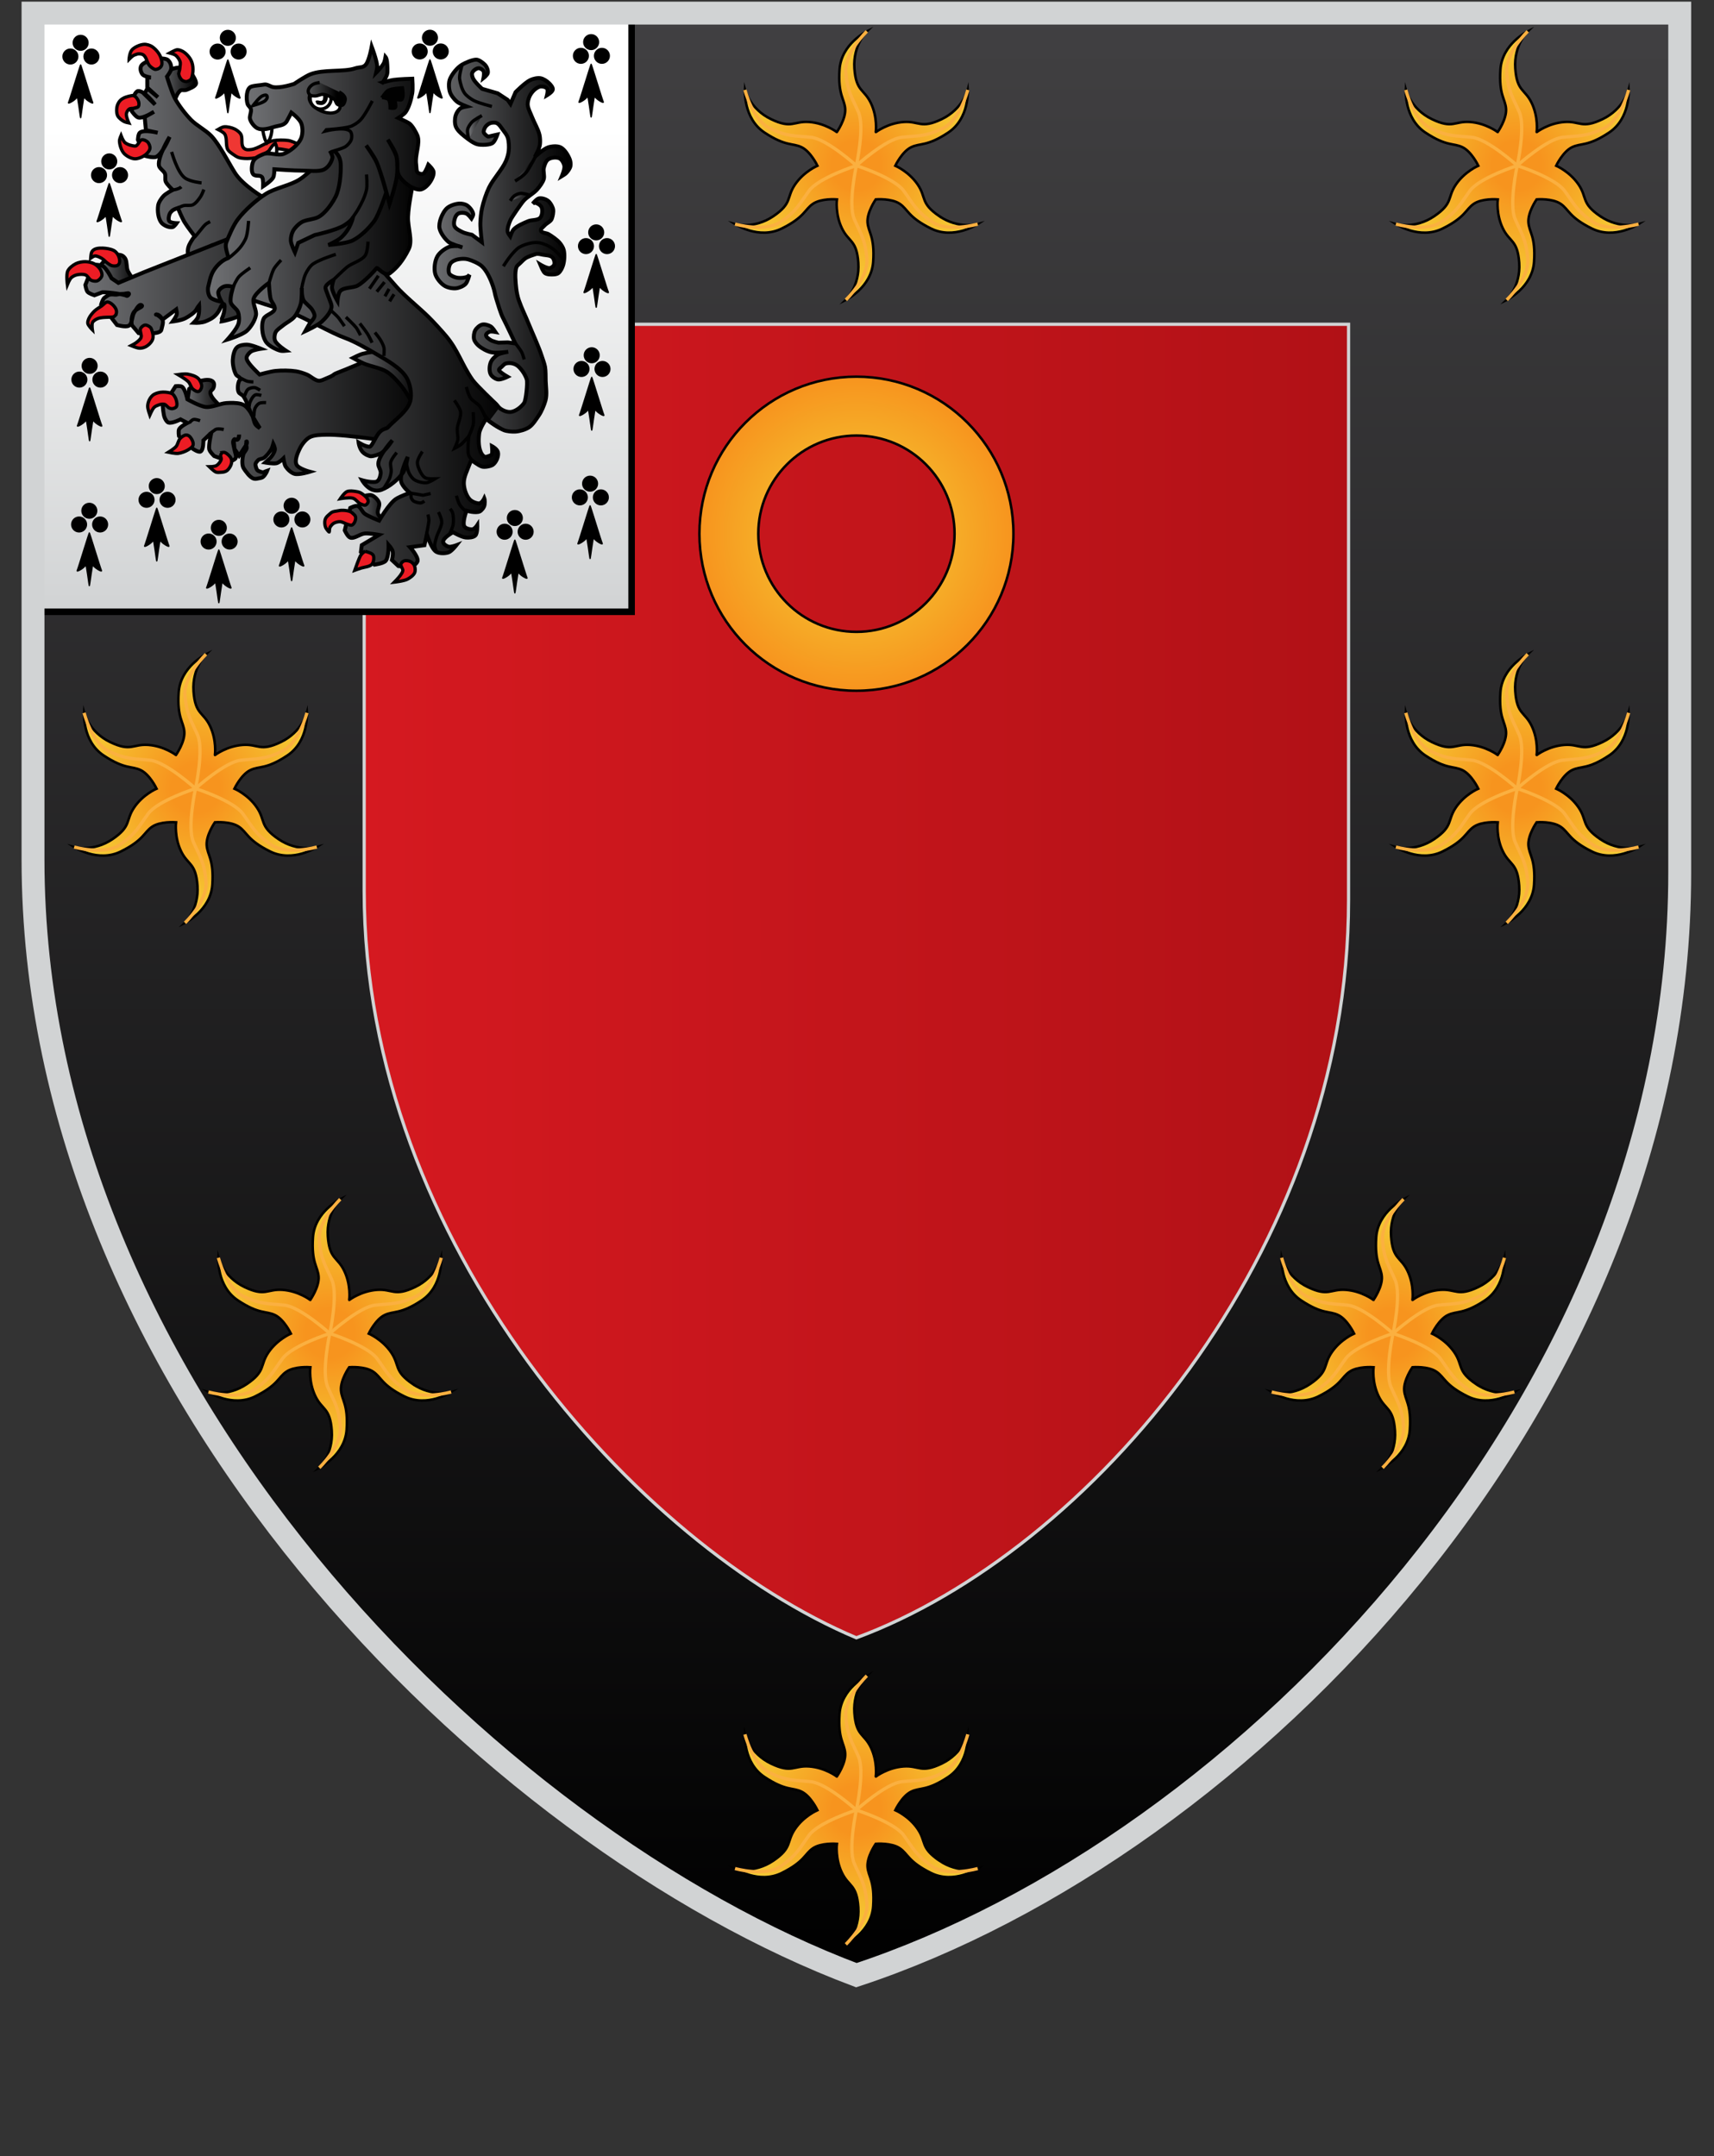 <!DOCTYPE svg PUBLIC "-//W3C//DTD SVG 1.1//EN" "http://www.w3.org/Graphics/SVG/1.1/DTD/svg11.dtd"><svg xmlns="http://www.w3.org/2000/svg" xmlns:xlink="http://www.w3.org/1999/xlink" width="524" height="659" viewBox="0 -0.5 524 659"><rect x="0" y="-0.5" width="524" height="659" fill="#333333" stroke="none"/><linearGradient id="a" gradientUnits="userSpaceOnUse" x1="37.789" y1="515.304" x2="92.683" y2="536.376"><stop offset="0" stop-color="#8B5E3C"/><stop offset=".497" stop-color="#FDC060"/></linearGradient><linearGradient id="b" gradientUnits="userSpaceOnUse" x1="430.929" y1="536.376" x2="485.824" y2="515.304"><stop offset=".503" stop-color="#FDC060"/><stop offset="1" stop-color="#8B5E3C"/></linearGradient><linearGradient id="c" gradientUnits="userSpaceOnUse" x1="1.5" y1="461.128" x2="107.092" y2="461.128"><stop offset="0" stop-color="#BCBEC0"/><stop offset=".333" stop-color="#E6E7E8"/></linearGradient><linearGradient id="d" gradientUnits="userSpaceOnUse" x1="416.52" y1="461.128" x2="522.112" y2="461.128"><stop offset=".632" stop-color="#E6E7E8"/><stop offset=".687" stop-color="#DBDCDD"/><stop offset=".793" stop-color="#CACBCD"/><stop offset=".898" stop-color="#BFC1C3"/><stop offset="1" stop-color="#BCBEC0"/></linearGradient><defs><path id="e" d="M261.113 3.5H10.093v258.714c0 161.08 140 299 251.713 341 118.286-39 251.714-175.92 251.714-337V3.5H261.113z"/></defs><linearGradient id="f" gradientUnits="userSpaceOnUse" x1="261.806" y1="603.214" x2="261.806" y2="3.501"><stop offset="0"/><stop offset="1" stop-color="#414042"/></linearGradient><use xlink:href="#e" overflow="visible" fill="url(#f)"/><clipPath id="g"><use xlink:href="#e" overflow="visible"/></clipPath><linearGradient id="h" gradientUnits="userSpaceOnUse" x1="111.335" y1="299.357" x2="412.277" y2="299.357"><stop offset="0" stop-color="#D51920"/><stop offset="1" stop-color="#B11116"/></linearGradient><path clip-path="url(#g)" fill="url(#h)" stroke="#D1D3D4" stroke-width=".985" stroke-miterlimit="10" d="M261.39 98.62H111.336v173.194c0 107.834 83.69 200.163 150.47 228.28 70.71-26.108 150.472-117.77 150.472-225.602V98.62H261.39z"/><radialGradient id="i" cx="261.825" cy="162.628" r="48" gradientUnits="userSpaceOnUse"><stop offset="0" stop-color="#F4D036"/><stop offset=".049" stop-color="#F4CE35"/><stop offset=".094" stop-color="#F4CF35"/><stop offset="1" stop-color="#F7941E"/></radialGradient><path clip-path="url(#g)" fill="url(#i)" stroke="#000" stroke-width=".764" stroke-miterlimit="10" d="M261.825 114.628c-26.51 0-48 21.49-48 48s21.49 48 48 48 48-21.49 48-48-21.49-48-48-48zm0 78c-16.568 0-30-13.432-30-30s13.432-30 30-30 30 13.432 30 30-13.432 30-30 30z"/><g clip-path="url(#g)"><radialGradient id="j" cx="261.806" cy="552.743" r="39.121" gradientUnits="userSpaceOnUse"><stop offset=".193" stop-color="#F7941E"/><stop offset="1" stop-color="#F4D036"/></radialGradient><path fill="url(#j)" stroke="#000" stroke-width=".764" stroke-miterlimit="10" d="M287.18 568.21c-5.907-4.018-3.892-5.66-6.615-9.67-2.704-3.98-6.8-5.724-6.863-5.752.066-.14 2.078-4.32 4.834-5.663 2.8-1.368 4.78-.135 11.34-4.48 6.56-4.35 5.99-13.04 5.99-13.04s-1.52 5.838-7.958 8.935c-6.438 3.096-6.85.53-11.685.876-4.837.35-8.422 3.062-8.422 3.062h-.008l-.004-.008h-.024l-.014-.02s.58-4.46-1.516-8.832c-2.095-4.373-4.528-3.456-5.03-10.583-.5-7.126 3.814-11.34 3.814-11.34s-7.827 3.813-8.353 11.665c-.525 7.85 1.528 8.96 1.73 12.07.198 3.11-2.532 7.02-2.532 7.02l-.014.02h-.026l-.005.008h-.01s-3.585-2.713-8.42-3.062c-4.837-.347-5.247 2.22-11.685-.876-6.438-3.097-7.96-8.935-7.96-8.935s-.568 8.69 5.99 13.04c6.56 4.346 8.54 3.112 11.342 4.48 2.755 1.344 4.767 5.522 4.834 5.663-.063.028-4.16 1.77-6.862 5.752-2.725 4.01-.708 5.652-6.614 9.67-5.905 4.02-11.722 2.412-11.722 2.412s7.236 4.846 14.287 1.35c7.046-3.498 6.972-5.83 9.56-7.57 2.47-1.656 6.896-1.375 7.3-1.344-.025.19-.532 4.536 1.518 8.812 2.096 4.372 4.527 3.457 5.03 10.582.502 7.126-3.815 11.342-3.815 11.342s7.83-3.813 8.354-11.665c.523-7.853-1.528-8.96-1.73-12.072-.194-3.027 2.378-6.796 2.52-7 .245-.02 4.796-.346 7.313 1.345 2.59 1.74 2.515 4.072 9.563 7.57 7.05 3.496 14.285-1.35 14.285-1.35s-5.815 1.606-11.72-2.412z"/><g fill="none" stroke="#FBB040" stroke-miterlimit="10"><path d="M224.713 570.622s9.072 2.614 13.99-.712c4.915-3.325 5.735-5.507 8.645-9.485 2.91-3.98 14.458-7.683 14.458-7.683M265.018 511.692s-6.824 6.523-6.424 12.445c.403 5.922 1.875 7.73 3.85 12.245 1.972 4.518-.637 16.36-.637 16.36M227.747 529.604s2.282 9.16 7.625 11.748c5.342 2.586 7.64 2.202 12.542 2.73 4.902.522 13.893 8.66 13.893 8.66"/><path d="M298.9 570.622s-9.074 2.614-13.988-.712c-4.916-3.325-5.736-5.507-8.646-9.485-2.912-3.98-14.46-7.683-14.46-7.683M295.867 529.604s-2.283 9.16-7.624 11.748c-5.343 2.586-7.64 2.202-12.542 2.73-4.9.522-13.894 8.66-13.894 8.66"/><path d="M258.593 593.793s6.826-6.523 6.425-12.444c-.4-5.923-1.874-7.73-3.847-12.248-1.975-4.517.636-16.36.636-16.36"/></g><radialGradient id="k" cx="425.873" cy="407.075" r="39.122" gradientUnits="userSpaceOnUse"><stop offset=".193" stop-color="#F7941E"/><stop offset="1" stop-color="#F4D036"/></radialGradient><path fill="url(#k)" stroke="#000" stroke-width=".764" stroke-miterlimit="10" d="M451.247 422.544c-5.906-4.02-3.89-5.662-6.614-9.67-2.704-3.982-6.8-5.725-6.863-5.753.066-.14 2.078-4.318 4.834-5.662 2.8-1.368 4.78-.135 11.34-4.48 6.56-4.35 5.99-13.04 5.99-13.04s-1.52 5.838-7.958 8.935c-6.438 3.096-6.85.53-11.685.876-4.836.348-8.42 3.06-8.42 3.06h-.01l-.004-.007h-.024l-.014-.02s.58-4.46-1.516-8.832c-2.095-4.372-4.528-3.455-5.03-10.582-.5-7.125 3.814-11.34 3.814-11.34s-7.827 3.813-8.353 11.665c-.525 7.85 1.528 8.96 1.73 12.072.198 3.11-2.532 7.018-2.532 7.018l-.013.02h-.025l-.005.01h-.01s-3.584-2.714-8.42-3.063c-4.836-.347-5.246 2.22-11.684-.876-6.438-3.097-7.96-8.935-7.96-8.935s-.568 8.688 5.99 13.038c6.56 4.347 8.54 3.113 11.342 4.48 2.755 1.345 4.767 5.523 4.834 5.664-.065.028-4.16 1.77-6.864 5.752-2.725 4.01-.708 5.652-6.614 9.67-5.905 4.02-11.722 2.412-11.722 2.412s7.236 4.846 14.287 1.35c7.047-3.498 6.973-5.83 9.56-7.57 2.47-1.656 6.897-1.375 7.3-1.344-.024.19-.53 4.536 1.52 8.812 2.095 4.372 4.526 3.457 5.03 10.582.5 7.126-3.816 11.342-3.816 11.342s7.83-3.813 8.355-11.665c.523-7.852-1.528-8.96-1.73-12.07-.194-3.028 2.378-6.797 2.52-7 .245-.02 4.796-.347 7.313 1.344 2.59 1.74 2.515 4.072 9.563 7.57 7.052 3.496 14.286-1.35 14.286-1.35s-5.815 1.605-11.72-2.413z"/><g fill="none" stroke="#FBB040" stroke-miterlimit="10"><path d="M388.78 424.955s9.073 2.614 13.99-.712c4.916-3.325 5.736-5.507 8.646-9.485 2.91-3.98 14.458-7.683 14.458-7.683M429.085 366.025s-6.824 6.523-6.424 12.445c.404 5.922 1.876 7.73 3.85 12.245 1.973 4.518-.636 16.36-.636 16.36"/><path d="M391.814 383.938s2.282 9.16 7.625 11.748c5.34 2.586 7.64 2.202 12.54 2.73 4.903.522 13.894 8.66 13.894 8.66M462.966 424.955s-9.073 2.614-13.987-.712c-4.917-3.325-5.737-5.507-8.647-9.485-2.912-3.98-14.46-7.683-14.46-7.683"/><path d="M459.934 383.938s-2.283 9.16-7.624 11.748c-5.343 2.586-7.64 2.202-12.542 2.73-4.902.522-13.895 8.66-13.895 8.66"/><path d="M422.66 448.126s6.827-6.523 6.426-12.444c-.4-5.922-1.874-7.73-3.847-12.247-1.977-4.517.634-16.36.634-16.36"/></g><g><radialGradient id="l" cx="100.823" cy="407.075" r="39.122" gradientUnits="userSpaceOnUse"><stop offset=".193" stop-color="#F7941E"/><stop offset="1" stop-color="#F4D036"/></radialGradient><path fill="url(#l)" stroke="#000" stroke-width=".764" stroke-miterlimit="10" d="M126.196 422.544c-5.906-4.02-3.89-5.662-6.614-9.67-2.704-3.982-6.8-5.725-6.863-5.753.065-.14 2.077-4.318 4.833-5.662 2.8-1.368 4.78-.135 11.34-4.48 6.56-4.35 5.99-13.04 5.99-13.04s-1.52 5.838-7.958 8.935c-6.438 3.096-6.85.53-11.685.876-4.837.348-8.422 3.06-8.422 3.06h-.01l-.003-.007h-.024l-.013-.02s.58-4.46-1.516-8.832c-2.094-4.372-4.527-3.455-5.028-10.582-.502-7.125 3.813-11.34 3.813-11.34s-7.827 3.813-8.353 11.665c-.525 7.85 1.528 8.96 1.73 12.072.198 3.11-2.532 7.018-2.532 7.018l-.014.02h-.025l-.004.01h-.01s-3.584-2.714-8.42-3.063c-4.836-.347-5.246 2.22-11.684-.876-6.438-3.097-7.96-8.935-7.96-8.935s-.568 8.688 5.99 13.038c6.56 4.347 8.54 3.113 11.342 4.48 2.755 1.345 4.767 5.523 4.834 5.664-.064.028-4.16 1.77-6.863 5.752-2.725 4.01-.708 5.652-6.614 9.67-5.904 4.02-11.72 2.412-11.72 2.412s7.235 4.846 14.286 1.35c7.047-3.498 6.973-5.83 9.56-7.57 2.47-1.656 6.897-1.375 7.3-1.344-.024.19-.53 4.536 1.52 8.812 2.095 4.372 4.526 3.457 5.03 10.582.5 7.126-3.816 11.342-3.816 11.342s7.83-3.813 8.354-11.665c.523-7.852-1.528-8.96-1.73-12.07-.194-3.028 2.378-6.797 2.52-7 .245-.02 4.796-.347 7.313 1.344 2.59 1.74 2.515 4.072 9.563 7.57 7.05 3.496 14.285-1.35 14.285-1.35s-5.814 1.605-11.72-2.413z"/><g fill="none" stroke="#FBB040" stroke-miterlimit="10"><path d="M63.73 424.955s9.072 2.614 13.99-.712c4.915-3.325 5.735-5.507 8.645-9.485 2.91-3.98 14.458-7.683 14.458-7.683M104.035 366.025s-6.824 6.523-6.424 12.445c.404 5.922 1.876 7.73 3.85 12.245 1.973 4.518-.636 16.36-.636 16.36"/><path d="M66.764 383.938s2.282 9.16 7.625 11.748c5.34 2.586 7.64 2.202 12.54 2.73 4.903.522 13.894 8.66 13.894 8.66M137.916 424.955s-9.073 2.614-13.987-.712c-4.917-3.325-5.737-5.507-8.647-9.485-2.912-3.98-14.46-7.683-14.46-7.683"/><path d="M134.884 383.938s-2.283 9.16-7.624 11.748c-5.343 2.586-7.64 2.202-12.542 2.73-4.902.522-13.895 8.66-13.895 8.66"/><path d="M97.61 448.126s6.826-6.523 6.425-12.444c-.4-5.922-1.874-7.73-3.847-12.247-1.976-4.517.635-16.36.635-16.36"/></g></g><g><radialGradient id="m" cx="59.769" cy="240.515" r="39.121" gradientUnits="userSpaceOnUse"><stop offset=".193" stop-color="#F7941E"/><stop offset="1" stop-color="#F4D036"/></radialGradient><path fill="url(#m)" stroke="#000" stroke-width=".764" stroke-miterlimit="10" d="M85.142 255.984c-5.906-4.02-3.89-5.662-6.615-9.672-2.704-3.98-6.8-5.724-6.863-5.75.067-.142 2.08-4.32 4.834-5.665 2.802-1.368 4.782-.135 11.342-4.482 6.56-4.348 5.99-13.038 5.99-13.038s-1.52 5.837-7.96 8.934c-6.437 3.097-6.848.53-11.684.878-4.837.347-8.422 3.062-8.422 3.062h-.01l-.004-.007h-.024l-.013-.022s.58-4.457-1.516-8.83c-2.095-4.373-4.528-3.457-5.03-10.584-.502-7.126 3.813-11.34 3.813-11.34s-7.828 3.813-8.353 11.664c-.525 7.852 1.528 8.96 1.73 12.072s-2.532 7.018-2.532 7.018l-.014.022h-.023l-.005.007h-.01s-3.584-2.715-8.42-3.063-5.247 2.22-11.685-.877c-6.438-3.097-7.96-8.934-7.96-8.934s-.568 8.69 5.99 13.038c6.56 4.347 8.54 3.114 11.343 4.482 2.755 1.344 4.767 5.523 4.834 5.664-.065.027-4.16 1.77-6.863 5.75-2.724 4.01-.708 5.653-6.613 9.673-5.906 4.018-11.722 2.41-11.722 2.41s7.236 4.847 14.285 1.35c7.05-3.498 6.975-5.83 9.562-7.57 2.47-1.657 6.896-1.374 7.3-1.345-.024.192-.53 4.537 1.517 8.813 2.096 4.373 4.53 3.458 5.03 10.584.502 7.125-3.813 11.34-3.813 11.34s7.83-3.813 8.353-11.665c.524-7.852-1.527-8.96-1.73-12.072-.194-3.027 2.38-6.796 2.52-7 .246-.02 4.797-.346 7.314 1.346 2.588 1.74 2.514 4.072 9.563 7.568 7.05 3.498 14.283-1.35 14.283-1.35s-5.814 1.61-11.718-2.408z"/><g fill="none" stroke="#FBB040" stroke-miterlimit="10"><path d="M22.676 258.394s9.072 2.615 13.99-.71c4.914-3.328 5.733-5.508 8.645-9.487 2.912-3.978 14.458-7.682 14.458-7.682"/><path d="M62.98 199.465s-6.823 6.523-6.423 12.446c.402 5.922 1.875 7.73 3.85 12.246s-.638 16.36-.638 16.36M25.71 217.377s2.282 9.16 7.624 11.748c5.342 2.586 7.64 2.203 12.54 2.73 4.902.523 13.894 8.66 13.894 8.66"/><path d="M96.86 258.394s-9.07 2.615-13.986-.71c-4.915-3.328-5.735-5.508-8.646-9.487-2.91-3.978-14.46-7.682-14.46-7.682M93.83 217.377s-2.284 9.16-7.624 11.748c-5.344 2.586-7.642 2.203-12.542 2.73-4.902.523-13.896 8.66-13.896 8.66"/><path d="M56.557 281.565s6.825-6.523 6.423-12.445c-.4-5.922-1.874-7.728-3.847-12.245-1.975-4.517.635-16.36.635-16.36"/></g><g><radialGradient id="n" cx="463.842" cy="240.515" r="39.122" gradientUnits="userSpaceOnUse"><stop offset=".193" stop-color="#F7941E"/><stop offset="1" stop-color="#F4D036"/></radialGradient><path fill="url(#n)" stroke="#000" stroke-width=".764" stroke-miterlimit="10" d="M489.215 255.984c-5.905-4.02-3.89-5.662-6.614-9.672-2.703-3.98-6.798-5.724-6.862-5.75.066-.142 2.078-4.32 4.834-5.665 2.8-1.368 4.78-.135 11.34-4.482 6.56-4.348 5.99-13.038 5.99-13.038s-1.52 5.837-7.958 8.934c-6.438 3.097-6.85.53-11.685.878-4.838.347-8.423 3.062-8.423 3.062h-.01l-.003-.007h-.024l-.014-.022s.58-4.457-1.517-8.83c-2.095-4.373-4.528-3.457-5.03-10.584-.5-7.126 3.814-11.34 3.814-11.34s-7.827 3.813-8.353 11.664c-.524 7.852 1.53 8.96 1.73 12.072s-2.53 7.018-2.53 7.018l-.014.022h-.025l-.004.007h-.01s-3.584-2.715-8.42-3.063-5.246 2.22-11.684-.877c-6.438-3.097-7.96-8.934-7.96-8.934s-.568 8.69 5.99 13.038c6.56 4.347 8.54 3.114 11.342 4.482 2.755 1.344 4.767 5.523 4.834 5.664-.064.027-4.16 1.77-6.863 5.75-2.725 4.01-.708 5.653-6.614 9.673-5.904 4.018-11.72 2.41-11.72 2.41s7.235 4.847 14.286 1.35c7.047-3.498 6.973-5.83 9.56-7.57 2.47-1.657 6.897-1.374 7.3-1.345-.024.192-.53 4.537 1.518 8.813 2.096 4.373 4.528 3.458 5.03 10.584.503 7.125-3.814 11.34-3.814 11.34s7.83-3.813 8.354-11.665c.523-7.852-1.528-8.96-1.73-12.072-.194-3.027 2.378-6.796 2.52-7 .245-.02 4.796-.346 7.313 1.346 2.59 1.74 2.515 4.072 9.563 7.568 7.05 3.498 14.285-1.35 14.285-1.35s-5.815 1.61-11.72-2.408z"/><g fill="none" stroke="#FBB040" stroke-miterlimit="10"><path d="M426.75 258.394s9.072 2.615 13.99-.71c4.915-3.328 5.735-5.508 8.645-9.487 2.91-3.978 14.457-7.682 14.457-7.682M467.054 199.465s-6.824 6.523-6.424 12.446c.402 5.922 1.875 7.73 3.85 12.246 1.972 4.517-.637 16.36-.637 16.36M429.783 217.377s2.282 9.16 7.625 11.748c5.342 2.586 7.64 2.203 12.542 2.73 4.902.523 13.892 8.66 13.892 8.66"/><path d="M500.935 258.394s-9.073 2.615-13.988-.71c-4.915-3.328-5.735-5.508-8.645-9.487-2.912-3.978-14.46-7.682-14.46-7.682M497.903 217.377s-2.283 9.16-7.624 11.748c-5.344 2.586-7.643 2.203-12.543 2.73-4.902.523-13.896 8.66-13.896 8.66M460.63 281.565s6.825-6.523 6.424-12.445c-.4-5.922-1.874-7.728-3.847-12.245-1.976-4.517.634-16.36.634-16.36"/></g></g></g><g><radialGradient id="o" cx="261.806" cy="50.122" r="39.122" gradientUnits="userSpaceOnUse"><stop offset=".193" stop-color="#F7941E"/><stop offset="1" stop-color="#F4D036"/></radialGradient><path fill="url(#o)" stroke="#000" stroke-width=".764" stroke-miterlimit="10" d="M287.178 65.59c-5.906-4.02-3.89-5.662-6.613-9.67-2.705-3.982-6.8-5.725-6.863-5.753.066-.14 2.078-4.32 4.834-5.663 2.8-1.368 4.78-.135 11.34-4.48 6.56-4.35 5.99-13.04 5.99-13.04s-1.52 5.838-7.96 8.935c-6.437 3.095-6.847.528-11.683.875-4.838.35-8.422 3.062-8.422 3.062h-.01l-.003-.008h-.023l-.014-.022s.58-4.46-1.516-8.83c-2.096-4.374-4.53-3.457-5.03-10.584-.5-7.126 3.814-11.34 3.814-11.34s-7.828 3.813-8.354 11.665c-.525 7.85 1.53 8.958 1.73 12.07.2 3.11-2.53 7.018-2.53 7.018l-.015.02h-.026l-.006.01h-.008s-3.586-2.714-8.42-3.063c-4.837-.347-5.247 2.22-11.685-.876-6.438-3.098-7.96-8.936-7.96-8.936s-.568 8.69 5.99 13.04c6.56 4.346 8.54 3.112 11.342 4.48 2.755 1.344 4.767 5.522 4.834 5.663-.063.028-4.16 1.77-6.862 5.752-2.725 4.008-.708 5.65-6.614 9.67-5.905 4.018-11.722 2.41-11.722 2.41s7.236 4.847 14.287 1.35c7.046-3.497 6.972-5.83 9.56-7.57 2.47-1.655 6.897-1.374 7.3-1.343-.026.19-.532 4.536 1.517 8.812 2.096 4.37 4.527 3.456 5.03 10.58.503 7.127-3.815 11.343-3.815 11.343s7.83-3.813 8.355-11.665c.523-7.852-1.53-8.96-1.73-12.07-.194-3.028 2.378-6.797 2.52-7 .245-.02 4.796-.347 7.313 1.344 2.588 1.74 2.514 4.072 9.563 7.57 7.05 3.496 14.285-1.35 14.285-1.35s-5.815 1.606-11.72-2.412z"/><g fill="none" stroke="#FBB040" stroke-miterlimit="10"><path d="M224.713 68s9.072 2.615 13.99-.71c4.915-3.326 5.735-5.508 8.645-9.486 2.91-3.98 14.458-7.683 14.458-7.683M265.018 9.072s-6.824 6.523-6.424 12.445c.402 5.922 1.875 7.73 3.848 12.245 1.973 4.518-.635 16.36-.635 16.36"/><path d="M227.746 26.984s2.282 9.16 7.625 11.748c5.343 2.586 7.64 2.202 12.543 2.73 4.902.522 13.892 8.66 13.892 8.66M298.9 68s-9.075 2.615-13.99-.71c-4.915-3.326-5.735-5.508-8.644-9.486-2.912-3.98-14.46-7.683-14.46-7.683"/><path d="M295.866 26.984s-2.283 9.16-7.623 11.748c-5.344 2.586-7.64 2.202-12.543 2.73-4.902.522-13.895 8.66-13.895 8.66M258.592 91.172s6.826-6.523 6.426-12.444c-.402-5.922-1.875-7.73-3.848-12.247-1.975-4.516.635-16.358.635-16.358"/></g><g><radialGradient id="p" cx="463.843" cy="50.122" r="39.122" gradientUnits="userSpaceOnUse"><stop offset=".193" stop-color="#F7941E"/><stop offset="1" stop-color="#F4D036"/></radialGradient><path fill="url(#p)" stroke="#000" stroke-width=".764" stroke-miterlimit="10" d="M489.215 65.59c-5.906-4.02-3.89-5.662-6.613-9.67-2.705-3.982-6.8-5.725-6.863-5.753.065-.14 2.077-4.32 4.833-5.663 2.8-1.368 4.78-.135 11.34-4.48 6.56-4.35 5.99-13.04 5.99-13.04s-1.52 5.838-7.96 8.935c-6.437 3.095-6.847.528-11.683.875-4.838.35-8.422 3.062-8.422 3.062h-.01l-.004-.008h-.023l-.013-.022s.58-4.46-1.516-8.83c-2.095-4.374-4.528-3.457-5.028-10.584-.502-7.126 3.813-11.34 3.813-11.34s-7.828 3.813-8.354 11.665c-.524 7.85 1.53 8.958 1.73 12.07.2 3.11-2.53 7.018-2.53 7.018l-.014.02h-.025l-.005.01h-.008s-3.586-2.714-8.422-3.063c-4.836-.347-5.246 2.22-11.684-.876-6.437-3.098-7.958-8.936-7.958-8.936s-.568 8.69 5.99 13.04c6.56 4.346 8.54 3.112 11.342 4.48 2.754 1.344 4.766 5.522 4.834 5.663-.064.028-4.16 1.77-6.863 5.752-2.725 4.008-.71 5.65-6.615 9.67-5.904 4.018-11.72 2.41-11.72 2.41s7.235 4.847 14.286 1.35c7.047-3.497 6.973-5.83 9.56-7.57 2.47-1.655 6.897-1.374 7.3-1.343-.025.19-.53 4.536 1.518 8.812 2.096 4.37 4.527 3.456 5.03 10.58.503 7.127-3.815 11.343-3.815 11.343s7.83-3.813 8.354-11.665c.523-7.852-1.53-8.96-1.73-12.07-.194-3.028 2.378-6.797 2.52-7 .245-.02 4.796-.347 7.313 1.344 2.588 1.74 2.514 4.072 9.563 7.57 7.05 3.496 14.285-1.35 14.285-1.35s-5.815 1.606-11.72-2.412z"/><g fill="none" stroke="#FBB040" stroke-miterlimit="10"><path d="M426.75 68s9.072 2.615 13.99-.71c4.914-3.326 5.734-5.508 8.645-9.486s14.457-7.683 14.457-7.683M467.055 9.072s-6.824 6.523-6.424 12.445c.403 5.922 1.876 7.73 3.85 12.245 1.972 4.518-.636 16.36-.636 16.36"/><path d="M429.784 26.984s2.28 9.16 7.625 11.748c5.34 2.586 7.638 2.202 12.54 2.73 4.902.522 13.893 8.66 13.893 8.66M500.936 68s-9.074 2.615-13.988-.71c-4.916-3.326-5.736-5.508-8.645-9.486-2.912-3.98-14.46-7.683-14.46-7.683"/><path d="M497.903 26.984s-2.283 9.16-7.623 11.748c-5.344 2.586-7.64 2.202-12.543 2.73-4.902.522-13.895 8.66-13.895 8.66M460.63 91.172s6.825-6.523 6.425-12.444c-.402-5.922-1.875-7.73-3.848-12.247-1.975-4.516.635-16.358.635-16.358"/></g></g><g><radialGradient id="q" cx="59.769" cy="50.122" r="39.122" gradientUnits="userSpaceOnUse"><stop offset=".193" stop-color="#F7941E"/><stop offset="1" stop-color="#F4D036"/></radialGradient><path fill="url(#q)" stroke="#000" stroke-width=".764" stroke-miterlimit="10" d="M85.142 65.59c-5.906-4.02-3.89-5.662-6.614-9.67-2.704-3.982-6.8-5.725-6.863-5.753.066-.14 2.078-4.32 4.834-5.663 2.8-1.368 4.78-.135 11.34-4.48 6.56-4.35 5.99-13.04 5.99-13.04s-1.52 5.838-7.96 8.935c-6.437 3.095-6.848.528-11.684.875-4.837.35-8.422 3.062-8.422 3.062h-.01l-.003-.008h-.023l-.014-.022s.58-4.46-1.516-8.83c-2.095-4.374-4.528-3.457-5.03-10.584-.5-7.126 3.814-11.34 3.814-11.34s-7.826 3.813-8.352 11.665c-.525 7.85 1.528 8.958 1.73 12.07.198 3.11-2.532 7.018-2.532 7.018l-.014.02h-.025l-.005.01h-.01s-3.584-2.714-8.42-3.063c-4.836-.347-5.246 2.22-11.684-.876-6.438-3.098-7.96-8.936-7.96-8.936s-.568 8.69 5.99 13.04c6.56 4.346 8.54 3.112 11.342 4.48 2.755 1.344 4.767 5.522 4.834 5.663-.064.028-4.16 1.77-6.863 5.752-2.724 4.008-.707 5.65-6.613 9.67C28.492 69.608 22.675 68 22.675 68s7.236 4.847 14.287 1.35c7.047-3.497 6.973-5.83 9.56-7.57 2.47-1.655 6.897-1.374 7.3-1.343-.024.19-.53 4.536 1.52 8.812 2.095 4.37 4.526 3.456 5.03 10.58.5 7.127-3.816 11.343-3.816 11.343s7.83-3.813 8.354-11.665c.523-7.852-1.528-8.96-1.73-12.07-.194-3.028 2.378-6.797 2.52-7 .245-.02 4.796-.347 7.313 1.344 2.59 1.74 2.515 4.072 9.563 7.57C89.626 72.847 96.86 68 96.86 68s-5.814 1.606-11.718-2.412z"/><g fill="none" stroke="#FBB040" stroke-miterlimit="10"><path d="M22.676 68s9.072 2.615 13.99-.71c4.915-3.326 5.735-5.508 8.645-9.486 2.912-3.98 14.46-7.683 14.46-7.683"/><path d="M62.98 9.072s-6.823 6.523-6.423 12.445c.403 5.922 1.875 7.73 3.85 12.245 1.972 4.518-.637 16.36-.637 16.36M25.71 26.984s2.28 9.16 7.624 11.748c5.342 2.586 7.64 2.202 12.542 2.73 4.902.522 13.893 8.66 13.893 8.66"/><path d="M96.862 68s-9.073 2.615-13.987-.71c-4.916-3.326-5.736-5.508-8.646-9.486-2.913-3.98-14.46-7.683-14.46-7.683"/><path d="M93.83 26.984s-2.283 9.16-7.624 11.748c-5.343 2.586-7.64 2.202-12.542 2.73-4.902.522-13.895 8.66-13.895 8.66M56.556 91.172s6.826-6.523 6.425-12.444c-.4-5.922-1.873-7.728-3.846-12.247-1.976-4.516.635-16.358.635-16.358"/></g></g></g></g><g clip-path="url(#g)"><linearGradient id="z" gradientUnits="userSpaceOnUse" x1="101.592" y1="186.5" x2="101.592" y2="3.5"><stop offset="0" stop-color="#D1D3D4"/><stop offset=".807" stop-color="#FFF"/></linearGradient><path fill="url(#z)" stroke="#000" stroke-width="2" stroke-miterlimit="10" d="M10.092 3.5h183v183h-183z"/><g stroke="#000" stroke-width=".357" stroke-miterlimit="10"><path d="M70.61 179.08c-.31-.618-3.654-11.68-3.71-11.5-.056-.18-3.402 10.88-3.71 11.5-.357.713 2.41-.893 2.588-1.696.18-.803 1.02 6.53 1.123 6.35.105.18.945-7.152 1.124-6.35.177.804 2.943 2.41 2.586 1.695z"/><circle cx="63.771" cy="165.025" r="2.275"/><circle cx="66.9" cy="160.832" r="2.276"/><circle cx="70.197" cy="165.025" r="2.275"/><path d="M31.11 129.58c-.31-.618-3.654-11.68-3.71-11.5-.056-.18-3.402 10.88-3.71 11.5-.357.713 2.41-.893 2.588-1.696.18-.803 1.02 6.53 1.123 6.35.105.18.945-7.152 1.124-6.35.177.804 2.943 2.41 2.586 1.695z"/><circle cx="24.271" cy="115.525" r="2.275"/><circle cx="27.4" cy="111.332" r="2.276"/><circle cx="30.697" cy="115.525" r="2.275"/><path d="M31.02 173.864c-.31-.617-3.654-11.678-3.71-11.498-.056-.18-3.402 10.88-3.71 11.498-.357.714 2.41-.892 2.588-1.695.18-.804 1.02 6.53 1.123 6.35.105.18.945-7.153 1.124-6.35.177.802 2.942 2.408 2.586 1.694z"/><circle cx="24.181" cy="159.81" r="2.275"/><circle cx="27.309" cy="155.616" r="2.276"/><circle cx="30.607" cy="159.81" r="2.275"/><path d="M161.11 176.08c-.31-.618-3.654-11.68-3.71-11.5-.056-.18-3.402 10.88-3.71 11.5-.357.713 2.41-.893 2.588-1.696.18-.803 1.02 6.53 1.123 6.35.105.18.945-7.152 1.124-6.35.177.804 2.943 2.41 2.586 1.695z"/><circle cx="154.271" cy="162.025" r="2.275"/><circle cx="157.4" cy="157.832" r="2.276"/><circle cx="160.697" cy="162.025" r="2.275"/><g><path d="M184.61 126.33c-.31-.618-3.654-11.68-3.71-11.5-.056-.18-3.402 10.88-3.71 11.5-.357.713 2.41-.893 2.588-1.696.18-.803 1.02 6.53 1.123 6.35.105.18.945-7.152 1.124-6.35.177.804 2.943 2.41 2.586 1.695z"/><circle cx="177.771" cy="112.275" r="2.275"/><circle cx="180.9" cy="108.082" r="2.276"/><circle cx="184.197" cy="112.275" r="2.275"/></g><g><path d="M37.11 67.08c-.31-.618-3.654-11.68-3.71-11.5-.056-.18-3.402 10.88-3.71 11.5-.357.713 2.41-.893 2.588-1.696.18-.803 1.02 6.53 1.123 6.35.105.18.945-7.152 1.124-6.35.177.804 2.943 2.41 2.586 1.695z"/><circle cx="30.271" cy="53.025" r="2.275"/><circle cx="33.4" cy="48.832" r="2.276"/><circle cx="36.697" cy="53.025" r="2.275"/></g><g><path d="M73.365 29.313c-.31-.617-3.654-11.678-3.71-11.498-.056-.18-3.402 10.88-3.71 11.498-.357.714 2.41-.892 2.588-1.695.18-.803 1.02 6.53 1.123 6.35.104.18.944-7.152 1.123-6.35.177.803 2.942 2.41 2.585 1.695z"/><circle cx="66.526" cy="15.259" r="2.275"/><circle cx="69.655" cy="11.065" r="2.276"/><circle cx="72.953" cy="15.259" r="2.275"/></g><g><path d="M28.36 30.83c-.31-.618-3.654-11.68-3.71-11.5-.056-.18-3.402 10.88-3.71 11.5-.357.713 2.41-.893 2.588-1.696.18-.803 1.02 6.53 1.123 6.35.105.18.945-7.152 1.124-6.35.177.804 2.943 2.41 2.586 1.695z"/><circle cx="21.521" cy="16.775" r="2.275"/><circle cx="24.65" cy="12.582" r="2.276"/><circle cx="27.947" cy="16.775" r="2.275"/></g><g><path d="M184.43 30.62c-.308-.617-3.653-11.678-3.71-11.498-.055-.18-3.4 10.88-3.71 11.498-.356.714 2.41-.892 2.59-1.695.178-.803 1.018 6.53 1.122 6.35.104.18.944-7.152 1.123-6.35.177.803 2.943 2.41 2.586 1.695z"/><circle cx="177.592" cy="16.566" r="2.275"/><circle cx="180.72" cy="12.372" r="2.276"/><circle cx="184.018" cy="16.566" r="2.275"/></g><g><path d="M185.98 88.776c-.31-.617-3.654-11.678-3.71-11.498-.056-.18-3.402 10.88-3.71 11.498-.357.714 2.41-.892 2.588-1.695.18-.802 1.02 6.532 1.123 6.35.105.182.945-7.15 1.124-6.35.177.805 2.943 2.41 2.586 1.696z"/><circle cx="179.141" cy="74.723" r="2.275"/><circle cx="182.27" cy="70.529" r="2.276"/><circle cx="185.567" cy="74.723" r="2.275"/></g><g><path d="M135.154 29.285c-.31-.617-3.654-11.678-3.71-11.498-.056-.18-3.402 10.88-3.71 11.498-.357.714 2.41-.892 2.588-1.695.18-.803 1.02 6.53 1.123 6.35.104.18.944-7.152 1.123-6.35.178.803 2.943 2.41 2.586 1.695z"/><circle cx="128.315" cy="15.231" r="2.275"/><circle cx="131.444" cy="11.037" r="2.276"/><circle cx="134.742" cy="15.231" r="2.275"/></g><g><path d="M184.11 165.58c-.31-.618-3.654-11.68-3.71-11.5-.056-.18-3.402 10.88-3.71 11.5-.357.713 2.41-.893 2.588-1.696.18-.803 1.02 6.53 1.123 6.35.105.18.945-7.152 1.124-6.35.177.804 2.943 2.41 2.586 1.695z"/><circle cx="177.271" cy="151.525" r="2.275"/><circle cx="180.4" cy="147.332" r="2.276"/><circle cx="183.697" cy="151.525" r="2.275"/></g><g><path d="M92.86 172.33c-.31-.618-3.654-11.68-3.71-11.5-.056-.18-3.402 10.88-3.71 11.5-.357.713 2.41-.893 2.588-1.696.18-.803 1.02 6.53 1.123 6.35.105.18.945-7.152 1.124-6.35.177.804 2.943 2.41 2.586 1.695z"/><circle cx="86.021" cy="158.275" r="2.275"/><circle cx="89.15" cy="154.082" r="2.276"/><circle cx="92.447" cy="158.275" r="2.275"/></g><g><path d="M51.635 166.32c-.31-.616-3.654-11.677-3.71-11.497-.056-.18-3.402 10.88-3.71 11.498-.357.715 2.41-.89 2.588-1.694.18-.803 1.02 6.53 1.123 6.35.104.18.944-7.152 1.123-6.35.177.804 2.942 2.41 2.585 1.695z"/><circle cx="44.796" cy="152.268" r="2.275"/><circle cx="47.925" cy="148.074" r="2.276"/><circle cx="51.223" cy="152.268" r="2.275"/></g></g><linearGradient id="A" gradientUnits="userSpaceOnUse" x1="-68.042" y1="-27.03" x2="-67.242" y2="-27.03" gradientTransform="matrix(14.4 0 0 -14.4 1036.5 -267.9)"><stop offset="0" stop-color="#6D6E71"/><stop offset="1"/></linearGradient><path fill="url(#A)" d="M68.797 124.828s-4.528-3.466-4.477-5.352c.017-.586.69-.818.912-1.36.262-.643.36-1.32-.063-1.873-.67-.872-2.415-.653-3.487-.41-1.433.324-3.838 2.537-3.838 2.537l-.56 3.63 5.08 4.587 6.432-1.76z"/><path fill="none" stroke="#010101" stroke-width="1.2" d="M68.797 124.828s-4.528-3.466-4.477-5.352c.017-.586.69-.818.912-1.36.262-.643.36-1.32-.063-1.873-.67-.872-2.415-.653-3.487-.41-1.433.324-3.838 2.537-3.838 2.537l-.56 3.63 5.08 4.587 6.432-1.76z"/><linearGradient id="B" gradientUnits="userSpaceOnUse" x1="-50.664" y1="-41.125" x2="-49.864" y2="-41.125" gradientTransform="matrix(104.5 0 0 -104.5 5342.9 -4176.7)"><stop offset="0" stop-color="#6D6E71"/><stop offset="1"/></linearGradient><path fill="url(#B)" d="M121.306 134.753s-15.055-2.52-21.56-2.38c-1.554.034-3.758.04-5.117.79-1.192.66-2.37 2.21-2.97 3.43-.668 1.354-1.654 3.562-1.013 4.93.586 1.248 4.054 2.165 4.054 2.165s-3.3 1.026-4.66.644c-1-.283-2.115-1.33-2.686-2.2-.43-.656-.71-2.512-.71-2.512s-1.312 1.295-2.124 1.466c-1.082.228-3.43-.207-3.43-.207s1.036-.92 1.426-1.316c.663-.678 1.29-1.625 1.517-2.545.138-.557-.49-1.846-.49-1.846s-.308 1.13-.555 1.564c-.528.923-1.422 2.087-2.283 2.712-.484.354-1.465.294-1.852.753-.518.614-.89.898-.707 1.68.14.598.346 1.376.922 1.592.375.14 1.22.52 1.576.34.298-.154 1.035-.41 1.035-.41s-.44 1.165-1.238 1.85c-.434.373-1.16.41-1.548.487-.202.04-.983.33-1.78-.148-.775-.466-1.424-1.306-1.534-1.472 0 0-1.13-1.322-1.325-2.02-.3-1.07-.17-2.63.126-3.7.166-.597.86-1.205 1-1.808.112-.5-.24-1.214-.1-1.708.154-.547.128-.522.128-.522s.292.436-.208 1.242c-.553.893-2.094 3.175-2.094 3.175l-1.422-2.066-.19-2.09s-.08-.705.132-.858c.225-.163.663.264.916.15.627-.284.555-1.565.555-1.565s-.008 1.262-.646 1.546c-.23.105-.65-.28-.84-.112-.688.614-.202 1.642.058 3.07.19 1.04.695 2.07.375 2.695-.29.564-1.856 1.015-1.856 1.015l-4.694-1.664s-1.408-1.35-1.535-2.127c-.204-1.255.544-4.52.544-4.52l-.326-.07-2.005 1.93s.074 2.9-.85 3.397c-.66.353-2.348-.83-2.348-.83l-4.258-3.89s-.246-1.537.04-2.098c.43-.85 2.528-1.922 2.528-1.922l-2.08-1.09s-2.605 1.345-3.692.98c-.53-.176-.928-.953-1.155-1.465-.436-.99-.59-3.555-.59-3.555l3.923-6.094s1.486-.18 1.966.167c1.013.734 1.634 3.837 1.634 3.837s3.79 2.147 5.6 2.338c1.92.2 4.396-1.06 6.322-1.194 1.296-.09 3.066-.105 4.327.214.46.116 1.06.383 1.43.683.785.635 1.563 1.782 2.05 2.665.47.85.563 2.245 1.124 3.04.292.41 1.293 1.074 1.293 1.074s-1.855-2.934-2.545-4.25c-.85-1.622-1.417-4.097-2.52-5.56-.337-.446-1.2-.694-1.42-1.208-.42-.977-.247-2.572.197-3.54.07-.15.397-.218.4-.385.013-.613-1.127-.93-1.416-1.47-.647-1.215-1.04-3.108-.966-4.482.064-1.194.39-2.957 1.252-3.783.684-.655 2.09-.866 3.035-.86 1.348.005 4.308 1.262 4.308 1.262s-2.256.323-3.035.86c-.558.385-1.233 1.146-1.347 1.814-.063.368.187.864.372 1.188.8 1.405 3.6 4.006 3.6 4.006s3.385-.94 4.876-1.09c1.88-.19 4.43-.173 6.297.12 1.01.158 2.317.594 3.264.98 1.142.465 2.412 1.796 3.64 1.905.743.067 1.687-.455 2.375-.742.748-.313 1.81-.695 2.385-1.267.52-.518 21.646-7.44 15.6-11.538l-12.605-8.546 19.302 11.923 8.86 13.31-12.036 15.736z"/><path fill="none" stroke="#010101" stroke-width="1.2" d="M121.306 134.753s-15.055-2.52-21.56-2.38c-1.554.034-3.758.04-5.117.79-1.192.66-2.37 2.21-2.97 3.43-.668 1.354-1.654 3.562-1.013 4.93.586 1.248 4.054 2.165 4.054 2.165s-3.3 1.026-4.66.644c-1-.283-2.115-1.33-2.686-2.2-.43-.656-.71-2.512-.71-2.512s-1.312 1.295-2.124 1.466c-1.082.228-3.43-.207-3.43-.207s1.036-.92 1.426-1.316c.663-.678 1.29-1.625 1.517-2.545.138-.557-.49-1.846-.49-1.846s-.308 1.13-.555 1.564c-.528.923-1.422 2.087-2.283 2.712-.484.354-1.465.294-1.852.753-.518.614-.89.898-.707 1.68.14.598.346 1.376.922 1.592.375.14 1.22.52 1.576.34.298-.154 1.035-.41 1.035-.41s-.44 1.165-1.238 1.85c-.434.373-1.16.41-1.548.487-.202.04-.983.33-1.78-.148-.775-.466-1.424-1.306-1.534-1.472 0 0-1.13-1.322-1.325-2.02-.3-1.07-.17-2.63.126-3.7.166-.597.86-1.205 1-1.808.112-.5-.24-1.214-.1-1.708.154-.547.128-.522.128-.522s.292.436-.208 1.242c-.553.893-2.094 3.175-2.094 3.175l-1.422-2.066-.19-2.09s-.08-.705.132-.858c.225-.163.663.264.916.15.627-.284.555-1.565.555-1.565s-.008 1.262-.646 1.546c-.23.105-.65-.28-.84-.112-.688.614-.202 1.642.058 3.07.19 1.04.695 2.07.375 2.695-.29.564-1.856 1.015-1.856 1.015l-4.694-1.664s-1.408-1.35-1.535-2.127c-.204-1.255.544-4.52.544-4.52l-.326-.07-2.005 1.93s.074 2.9-.85 3.397c-.66.353-2.348-.83-2.348-.83l-4.258-3.89s-.246-1.537.04-2.098c.43-.85 2.528-1.922 2.528-1.922l-2.08-1.09s-2.605 1.345-3.692.98c-.53-.176-.928-.953-1.155-1.465-.436-.99-.59-3.555-.59-3.555l3.923-6.094s1.486-.18 1.966.167c1.013.734 1.634 3.837 1.634 3.837s3.79 2.147 5.6 2.338c1.92.2 4.396-1.06 6.322-1.194 1.296-.09 3.066-.105 4.327.214.46.116 1.06.383 1.43.683.785.635 1.563 1.782 2.05 2.665.47.85.563 2.245 1.124 3.04.292.41 1.293 1.074 1.293 1.074s-1.855-2.934-2.545-4.25c-.85-1.622-1.417-4.097-2.52-5.56-.337-.446-1.2-.694-1.42-1.208-.42-.977-.247-2.572.197-3.54.07-.15.397-.218.4-.385.013-.613-1.127-.93-1.416-1.47-.647-1.215-1.04-3.108-.966-4.482.064-1.194.39-2.957 1.252-3.783.684-.655 2.09-.866 3.035-.86 1.348.005 4.308 1.262 4.308 1.262s-2.256.323-3.035.86c-.558.385-1.233 1.146-1.347 1.814-.063.368.187.864.372 1.188.8 1.405 3.6 4.006 3.6 4.006s3.385-.94 4.876-1.09c1.88-.19 4.43-.173 6.297.12 1.01.158 2.317.594 3.264.98 1.142.465 2.412 1.796 3.64 1.905.743.067 1.687-.455 2.375-.742.748-.313 1.81-.695 2.385-1.267.52-.518 21.646-7.44 15.6-11.538l-12.605-8.546 19.302 11.923 8.86 13.31-12.036 15.736z"/><path fill="none" stroke="#010101" d="M73.69 115.13s1.285.715 1.885.888c.55.16 1.898.233 1.898.233M79.525 118.784s-1.13-.767-1.69-.82c-.632-.06-1.55.152-2.044.553-.524.427-1.02 2.014-1.02 2.014M79.89 120.366s-1.33-.394-1.835-.166c-.746.336-1.284 1.45-1.616 2.2-.18.403-.29 1.438-.29 1.438M81.356 122.558s-1.542-.072-2.103.224c-.52.273-1.03.95-1.275 1.484-.32.705-.376 2.552-.376 2.552M64.12 132.075s1.252-.98 1.73-1.28c.648-.41 2.558-.017 2.558-.017M57.95 128.612s.763-.793 1.2-.896c.6-.143 2.026.367 2.026.367"/><path fill="#ED1C24" d="M58.986 118.438c-.594-.505-.83-1.644-1.365-2.21-.806-.854-3.208-2.245-3.208-2.245s2.05-.286 2.914-.14c1.045.178 2.52.583 3.276 1.324.582.57 1.135 1.685 1.068 2.496-.043.528-.445 1.327-.95 1.487-.537.17-1.306-.35-1.734-.712z"/><path fill="none" stroke="#010101" d="M58.986 118.438c-.594-.505-.83-1.644-1.365-2.21-.806-.854-3.208-2.245-3.208-2.245s2.05-.286 2.914-.14c1.045.178 2.52.583 3.276 1.324.582.57 1.135 1.685 1.068 2.496-.043.528-.445 1.327-.95 1.487-.537.17-1.306-.35-1.734-.712z"/><path fill="#ED1C24" d="M52.888 120.023c.426.416.826 1.147.984 1.725.162.592.374 1.526.042 2.065-.212.344-.81.536-1.206.594-.282.04-.666-.055-.92-.166-.54-.233-.984-1.024-1.556-1.174-.5-.13-1.248.016-1.738.217-.695.285-1.065.358-1.557.932-.376.44-1.143 2.153-1.143 2.153s-.72-2.04-.642-2.862c.115-1.203.598-2.353 1.522-3.167.583-.515 1.643-.822 2.4-.935.936-.14 2.22-.018 3.112.242.23.067.53.21.702.376z"/><path fill="none" stroke="#010101" d="M52.888 120.023c.426.416.826 1.147.984 1.725.162.592.374 1.526.042 2.065-.212.344-.81.536-1.206.594-.282.04-.666-.055-.92-.166-.54-.233-.984-1.024-1.556-1.174-.5-.13-1.248.016-1.738.217-.695.285-1.065.358-1.557.932-.376.44-1.143 2.153-1.143 2.153s-.72-2.04-.642-2.862c.115-1.203.598-2.353 1.522-3.167.583-.515 1.643-.822 2.4-.935.936-.14 2.22-.018 3.112.242.23.067.53.21.702.376z"/><path fill="#ED1C24" d="M56.872 132.46c.345-.027.83.174 1.077.417.61.597 1.26 1.797 1.083 2.633-.133.634-1.004 1.158-1.556 1.5-.82.507-2.07.97-3.028 1.077-.887.1-2.953-.352-2.953-.352s1.784-1.102 2.35-1.78c.526-.63.67-1.845 1.23-2.44.428-.46 1.173-1.004 1.795-1.054z"/><path fill="none" stroke="#010101" d="M56.872 132.46c.345-.027.83.174 1.077.417.61.597 1.26 1.797 1.083 2.633-.133.634-1.004 1.158-1.556 1.5-.82.507-2.07.97-3.028 1.077-.887.1-2.953-.352-2.953-.352s1.784-1.102 2.35-1.78c.526-.63.67-1.845 1.23-2.44.428-.46 1.173-1.004 1.795-1.054z"/><path fill="#ED1C24" d="M68.16 137.753c.767-.128 1.707.768 2.194 1.372.417.517.517 1.023.46 1.686-.072.87-.744 1.993-1.427 2.537-.425.338-1.193.5-1.735.51-.64.01-1.204.158-1.773-.13-.657-.337-1.894-1.565-1.894-1.565s1.608-.016 2.176-.355c.618-.367 1.28-1.2 1.466-1.894.1-.376-.278-.91-.173-1.286.09-.325.373-.82.706-.874z"/><path fill="none" stroke="#010101" d="M68.16 137.753c.767-.128 1.707.768 2.194 1.372.417.517.517 1.023.46 1.686-.072.87-.744 1.993-1.427 2.537-.425.338-1.193.5-1.735.51-.64.01-1.204.158-1.773-.13-.657-.337-1.894-1.565-1.894-1.565s1.608-.016 2.176-.355c.618-.367 1.28-1.2 1.466-1.894.1-.376-.278-.91-.173-1.286.09-.325.373-.82.706-.874z"/><linearGradient id="C" gradientUnits="userSpaceOnUse" x1="-69.069" y1="-27.81" x2="-68.269" y2="-27.81" gradientTransform="matrix(13.6 0 0 -13.6 988 -351.4)"><stop offset="0" stop-color="#6D6E71"/><stop offset="1"/></linearGradient><path fill="url(#C)" d="M52.533 33.185s1.028-4.812 2.592-5.992c.476-.358 1.207.066 1.97-.258.82-.35 2.664-.992 2.82-1.87.16-.9-1.18-2.807-1.18-2.807s-2.84-2-4.256-2.062c-1.545-.07-4.818 1.825-4.818 1.825l-.61 4.2 3.48 6.965z"/><path fill="none" stroke="#010101" stroke-width="1.2" d="M52.533 33.185s1.028-4.812 2.592-5.992c.476-.358 1.207.066 1.97-.258.82-.35 2.664-.992 2.82-1.87.16-.9-1.18-2.807-1.18-2.807s-2.84-2-4.256-2.062c-1.545-.07-4.818 1.825-4.818 1.825l-.61 4.2 3.48 6.965z"/><linearGradient id="D" gradientUnits="userSpaceOnUse" x1="-51.197" y1="-40.873" x2="-50.397" y2="-40.873" gradientTransform="matrix(86.9 0 0 -86.9 4488.7 -3500.9)"><stop offset="0" stop-color="#6D6E71"/><stop offset="1"/></linearGradient><path fill="url(#D)" d="M109.53 55.958S99.437 80.65 80.24 81.825c-3.53.215-8.332-1.244-11.392-3.014-1.544-.89-4.184-4.22-4.184-4.22s-2.823 1.75-3.246 3.01c-.31.924.17 2.31.566 3.2.428.966 2.154 2.783 2.154 2.783s-3.185-.64-4.205-1.51c-1.076-.917-1.862-2.775-2.278-4.126-.38-1.237-.325-2.452.207-3.633.387-.86 1.634-2.644 1.634-2.644s-2.205-2.827-3.064-4.234c-.755-1.234-2.048-4.364-2.048-4.364s-1.154.378-1.563.686c-.365.276-.812.747-.974 1.175-.23.61-.458 1.648-.07 2.174.41.557 2.224.608 2.224.608s-.737 1.098-1.245 1.2c-1.065.21-2.678-.482-3.374-1.316-1.042-1.25-1.297-3.72-1.032-5.326.16-.975.96-2.136 1.633-2.86.692-.743 2.808-1.885 2.808-1.885s-1.747-1.605-2.13-2.515c-.28-.672.036-1.738-.222-2.42-.334-.882-1.73-1.602-1.86-2.537-.38-2.762 3.262-8.703 3.262-8.703s-2.082 5.105-4.047 6.064c-.884.432-3.273-.24-3.273-.24l-2.353-4.933s.057-1.807.608-2.224c1.297-.983 5.424.04 5.424.04l-3.593-.75-.372-4.03 2.833-1.618s-3.23 2.09-4.713 1.79c-.844-.17-2.08-1.976-2.08-1.976l.435-4.105s.7-1.923 1.44-2.03c1.982-.29 5.257 4.122 5.257 4.122l-3.28-3.22.928-1.712 3.228 2.683-3.253-2.952-.005-2.98 1.075-.1s-2.067-.33-2.526-.94c-.538-.717-.824-1.784-.42-2.582.625-1.234 4.044-2.18 4.044-2.18s3.203-.423 4.097.344c.76.653 1.095 1.613 1.056 2.613-.033.834-1.308 2.47-1.308 2.47s1.41 4.778 2.42 6.642c1.177 2.174 3.22 4.82 4.945 6.59 1.64 1.682 4.506 3.168 6.14 4.855 2.5 2.583 5.338 8.284 7.262 11.323 2.444 3.862 8.748 7.545 8.748 7.545l29.228-8.037-.25 4.13z"/><path fill="none" stroke="#010101" stroke-width="1.2" d="M109.53 55.958S99.437 80.65 80.24 81.825c-3.53.215-8.332-1.244-11.392-3.014-1.544-.89-4.184-4.22-4.184-4.22s-2.823 1.75-3.246 3.01c-.31.924.17 2.31.566 3.2.428.966 2.154 2.783 2.154 2.783s-3.185-.64-4.205-1.51c-1.076-.917-1.862-2.775-2.278-4.126-.38-1.237-.325-2.452.207-3.633.387-.86 1.634-2.644 1.634-2.644s-2.205-2.827-3.064-4.234c-.755-1.234-2.048-4.364-2.048-4.364s-1.154.378-1.563.686c-.365.276-.812.747-.974 1.175-.23.61-.458 1.648-.07 2.174.41.557 2.224.608 2.224.608s-.737 1.098-1.245 1.2c-1.065.21-2.678-.482-3.374-1.316-1.042-1.25-1.297-3.72-1.032-5.326.16-.975.96-2.136 1.633-2.86.692-.743 2.808-1.885 2.808-1.885s-1.747-1.605-2.13-2.515c-.28-.672.036-1.738-.222-2.42-.334-.882-1.73-1.602-1.86-2.537-.38-2.762 3.262-8.703 3.262-8.703s-2.082 5.105-4.047 6.064c-.884.432-3.273-.24-3.273-.24l-2.353-4.933s.057-1.807.608-2.224c1.297-.983 5.424.04 5.424.04l-3.593-.75-.372-4.03 2.833-1.618s-3.23 2.09-4.713 1.79c-.844-.17-2.08-1.976-2.08-1.976l.435-4.105s.7-1.923 1.44-2.03c1.982-.29 5.257 4.122 5.257 4.122l-3.28-3.22.928-1.712 3.228 2.683-3.253-2.952-.005-2.98 1.075-.1s-2.067-.33-2.526-.94c-.538-.717-.824-1.784-.42-2.582.625-1.234 4.044-2.18 4.044-2.18s3.203-.423 4.097.344c.76.653 1.095 1.613 1.056 2.613-.033.834-1.308 2.47-1.308 2.47s1.41 4.778 2.42 6.642c1.177 2.174 3.22 4.82 4.945 6.59 1.64 1.682 4.506 3.168 6.14 4.855 2.5 2.583 5.338 8.284 7.262 11.323 2.444 3.862 8.748 7.545 8.748 7.545l29.228-8.037-.25 4.13z"/><path fill="none" stroke="#010101" d="M59.47 72.04s1.436-1.662 1.956-2.354c.423-.564 1.026-1.302 1.578-1.74.333-.266 1.24-.695 1.24-.695M54.297 63.1s1.244-.607 1.815-.748c.84-.206 2.096.116 2.874-.265.936-.46 1.794-1.67 2.374-2.537.388-.58.963-2.118.963-2.118M52.488 57.616s2.11-.18 2.94-1.005M52.472 45.928s1.71 6.245 4.04 7.947c1.646 1.2 5.118 1.52 5.118 1.52"/><path fill="#ED1C24" d="M54.667 22.263c.11.606.54 1.41 1.037 1.776.38.28 1.084.507 1.53.357.6-.202 1.164-.47 1.357-1.07.527-1.634.598-3.67-.107-5.235-.534-1.185-1.827-2.606-3.033-3.09-.555-.224-1.077-.412-1.644-.224-.57.19-1.913.926-1.913.926s1.35.35 1.814.707c.517.398 1.04 1.15 1.285 1.755.31.76.01 1.374-.004 2.194-.007.578-.425 1.332-.32 1.903z"/><path fill="none" stroke="#010101" d="M54.667 22.263c.11.606.54 1.41 1.037 1.776.38.28 1.084.507 1.53.357.6-.202 1.164-.47 1.357-1.07.527-1.634.598-3.67-.107-5.235-.534-1.185-1.827-2.606-3.033-3.09-.555-.224-1.077-.412-1.644-.224-.57.19-1.913.926-1.913.926s1.35.35 1.814.707c.517.398 1.04 1.15 1.285 1.755.31.76.01 1.374-.004 2.194-.007.578-.425 1.332-.32 1.903z"/><path fill="#ED1C24" d="M39.46 17.6s.135-2.145.974-2.96c.847-.823 2.423-1.508 3.6-1.582.802-.05 1.918.29 2.568.762 1.24.905 2.326 2.26 2.718 3.745.164.623.324 1.405.06 1.992-.305.675-1.03 1.083-1.766 1.162-.527.055-1.318-.613-1.712-.966-1.018-.912-1.016-2.863-2.2-3.543-.37-.21-.972-.27-1.397-.245-.38.022-.85.253-1.215.362-.547.162-1.63 1.274-1.63 1.274z"/><path fill="none" stroke="#010101" d="M39.46 17.6s.135-2.145.974-2.96c.847-.823 2.423-1.508 3.6-1.582.802-.05 1.918.29 2.568.762 1.24.905 2.326 2.26 2.718 3.745.164.623.324 1.405.06 1.992-.305.675-1.03 1.083-1.766 1.162-.527.055-1.318-.613-1.712-.966-1.018-.912-1.016-2.863-2.2-3.543-.37-.21-.972-.27-1.397-.245-.38.022-.85.253-1.215.362-.547.162-1.63 1.274-1.63 1.274z"/><path fill="#ED1C24" d="M41.09 32.56c.375-.107.99-.16 1.204-.486.308-.47.214-1.373-.048-1.87-.37-.7-.745-1.274-1.51-1.483-.432-.118-2.284.434-2.69.625-1.007.47-1.62 1.04-2.056 2.063-.398.93-.454 2.442-.063 3.376.306.732 1.232 1.42 1.916 1.822.42.246 1.543.48 1.543.48s-.876-1.938-.758-2.8c.07-.504.446-1.167.865-1.454.4-.276 1.13-.142 1.597-.273z"/><path fill="none" stroke="#010101" d="M41.09 32.56c.375-.107.99-.16 1.204-.486.308-.47.214-1.373-.048-1.87-.37-.7-.745-1.274-1.51-1.483-.432-.118-2.284.434-2.69.625-1.007.47-1.62 1.04-2.056 2.063-.398.93-.454 2.442-.063 3.376.306.732 1.232 1.42 1.916 1.822.42.246 1.543.48 1.543.48s-.876-1.938-.758-2.8c.07-.504.446-1.167.865-1.454.4-.276 1.13-.142 1.597-.273z"/><path fill="#ED1C24" d="M42.996 42.372c.467-.416 1.56.033 2.037.436.505.427.894 1.393.813 2.048-.09.735-.848 1.56-1.438 2.005-.83.63-2.224 1.245-3.262 1.176-1.105-.072-2.548-.862-3.278-1.695-.787-.897-1.303-2.552-1.344-3.745-.018-.52.47-1.667.47-1.667s.63 1.668 1.196 2.137c.785.648 2.203 1.066 3.22 1.075.534.007 1.306-1.52 1.586-1.768z"/><path fill="none" stroke="#010101" d="M42.996 42.372c.467-.416 1.56.033 2.037.436.505.427.894 1.393.813 2.048-.09.735-.848 1.56-1.438 2.005-.83.63-2.224 1.245-3.262 1.176-1.105-.072-2.548-.862-3.278-1.695-.787-.897-1.303-2.552-1.344-3.745-.018-.52.47-1.667.47-1.667s.63 1.668 1.196 2.137c.785.648 2.203 1.066 3.22 1.075.534.007 1.306-1.52 1.586-1.768z"/><linearGradient id="E" gradientUnits="userSpaceOnUse" x1="-66.069" y1="-28.922" x2="-65.269" y2="-28.922" gradientTransform="matrix(15.6 0 0 -15.6 1060.2 -368.4)"><stop offset="0" stop-color="#6D6E71"/><stop offset="1"/></linearGradient><path fill="url(#E)" d="M35.622 77.386c.52-.068 1.26.006 1.73.24.37.187.78.62.976.987.523.983.29 2.617.73 3.64.72 1.662 3.497 4.92 3.497 4.92l-6.957.515-5.517-4.645.677-2.507s1.163-1.402 1.798-1.838c.826-.565 2.075-1.18 3.067-1.312z"/><path fill="none" stroke="#010101" stroke-width="1.2" d="M35.622 77.386c.52-.068 1.26.006 1.73.24.37.187.78.62.976.987.523.983.29 2.617.73 3.64.72 1.662 3.497 4.92 3.497 4.92l-6.957.515-5.517-4.645.677-2.507s1.163-1.402 1.798-1.838c.826-.565 2.075-1.18 3.067-1.312z"/><linearGradient id="F" gradientUnits="userSpaceOnUse" x1="-50.626" y1="-41.198" x2="-49.826" y2="-41.198" gradientTransform="matrix(103.8 0 0 -103.8 5282 -4192.6)"><stop offset="0" stop-color="#6D6E71"/><stop offset="1"/></linearGradient><path fill="url(#F)" d="M98.93 67.484L72.02 71.63 44.032 82.698l-7.847 3.267-2.08-1.402s-1.458-2.944-2.593-3.668c-.76-.485-2.957-.537-2.957-.537L26.09 86.61s.253 1.592.684 2.092c.456.532 2.083 1.055 2.083 1.055l2.267-.858c.28-.277 6.527.418 7.593 1.02.257.146.82-.422.7-.69-.132-.296-1.136.127-1.97.1-1.085-.035-1.685.292-2.178.24-1.894-.208-1.938.015-3.285.9-.584.384-1.055 2.083-1.055 2.083l4.842 6.29s2.73.784 3.653.19c1.086-.694.875-2.917 1.586-3.993.53-.802 1.496-2.813 2.275-2.25.74.532-1.585.93-2.39 2.175-.99 1.533-.6 3.9-.6 3.9l2.077 2.447s4.545.442 6.267-.317c.27-.12.657-.4.7-.692.085-.61.796-2.394.283-3.167-.633-.953-1.85-1.525-1.85-1.525s-.3.11.09.037c.87-.164 1.84 1.525 1.84 1.525l4.19-3.11s.238 1.044.148 1.483c-.152.745-1.223 2.22-1.223 2.22s2.577-.303 3.894-1.01c.976-.524 2.837-1.69 3.337-2.676.333-.66.82-1.27.82-1.27s.16 2.26-.31 3.534c-.28.765-1.36 1.83-1.36 1.83s1.482.085 2.753-.187c1.16-.248 2.1-.848 2.405-.973.06-.024 1.512-.725 2.508-2.426.94-1.604.44-1.546 1.556-2.113.285-.147.363 1.248.02 2.68-.302 1.273-1.015 2.593-1 2.63 1.406-.168 5.562-1.327 7.258-2.483 2.842-1.94 4.02-6.317 4.593-6.053 2.472 1.144 8.84 1.306 10.82 3.177 1.902 1.795 6.677-1.23 9.066-.164 3.83 1.71 9.966-17.48 9.966-17.48l-4.297-7.27-5.915-.03z"/><path fill="none" stroke="#010101" stroke-width="1.2" d="M98.93 67.484L72.02 71.63 44.032 82.698l-7.847 3.267-2.08-1.402s-1.458-2.944-2.593-3.668c-.76-.485-2.957-.537-2.957-.537L26.09 86.61s.253 1.592.684 2.092c.456.532 2.083 1.055 2.083 1.055l2.267-.858c.28-.277 6.527.418 7.593 1.02.257.146.82-.422.7-.69-.132-.296-1.136.127-1.97.1-1.085-.035-1.685.292-2.178.24-1.894-.208-1.938.015-3.285.9-.584.384-1.055 2.083-1.055 2.083l4.842 6.29s2.73.784 3.653.19c1.086-.694.875-2.917 1.586-3.993.53-.802 1.496-2.813 2.275-2.25.74.532-1.585.93-2.39 2.175-.99 1.533-.6 3.9-.6 3.9l2.077 2.447s4.545.442 6.267-.317c.27-.12.657-.4.7-.692.085-.61.796-2.394.283-3.167-.633-.953-1.85-1.525-1.85-1.525s-.3.11.09.037c.87-.164 1.84 1.525 1.84 1.525l4.19-3.11s.238 1.044.148 1.483c-.152.745-1.223 2.22-1.223 2.22s2.577-.303 3.894-1.01c.976-.524 2.837-1.69 3.337-2.676.333-.66.82-1.27.82-1.27s.16 2.26-.31 3.534c-.28.765-1.36 1.83-1.36 1.83s1.482.085 2.753-.187c1.16-.248 2.1-.848 2.405-.973.06-.024 1.512-.725 2.508-2.426.94-1.604.44-1.546 1.556-2.113.285-.147.363 1.248.02 2.68-.302 1.273-1.015 2.593-1 2.63 1.406-.168 5.562-1.327 7.258-2.483 2.842-1.94 4.02-6.317 4.593-6.053 2.472 1.144 8.84 1.306 10.82 3.177 1.902 1.795 6.677-1.23 9.066-.164 3.83 1.71 9.966-17.48 9.966-17.48l-4.297-7.27-5.915-.03z"/><path fill="#ED1C24" d="M36.574 79.592c.083-1.147-.398-2.344-1.234-3.133-.72-.68-2.14-.948-3.122-1.06-1.016-.113-2.494-.144-3.388.35-.468.258-.747.575-.892 1.09-.136.485-.215 1.562-.215 1.562s.865-.64 1.305-.67c.66-.044 1.505.412 2.08.74.6.34 1.198 1.077 1.765 1.468.398.273.93.686 1.403.79.506.11 1.283.128 1.72-.15.29-.183.552-.645.578-.988z"/><path fill="none" stroke="#010101" d="M36.574 79.592c.083-1.147-.398-2.344-1.234-3.133-.72-.68-2.14-.948-3.122-1.06-1.016-.113-2.494-.144-3.388.35-.468.258-.747.575-.892 1.09-.136.485-.215 1.562-.215 1.562s.865-.64 1.305-.67c.66-.044 1.505.412 2.08.74.6.34 1.198 1.077 1.765 1.468.398.273.93.686 1.403.79.506.11 1.283.128 1.72-.15.29-.183.552-.645.578-.988z"/><path fill="#ED1C24" d="M31.133 83.837c-.166.597-.835 1.285-1.414 1.505-.514.194-1.324.06-1.824-.166-.644-.292-1.055-1.36-1.71-1.624-.784-.316-1.997-.22-2.815-.014-.535.134-1.226.49-1.618.876-.508.5-1.157 2.08-1.157 2.08s-.4-3.033.125-4.17c.417-.904 1.573-1.776 2.46-2.227.798-.406 2.026-.622 2.92-.61.834.01 1.974.24 2.707.638.7.38 1.53 1.14 1.92 1.833.28.504.56 1.325.406 1.88z"/><path fill="none" stroke="#010101" d="M31.133 83.837c-.166.597-.835 1.285-1.414 1.505-.514.194-1.324.06-1.824-.166-.644-.292-1.055-1.36-1.71-1.624-.784-.316-1.997-.22-2.815-.014-.535.134-1.226.49-1.618.876-.508.5-1.157 2.08-1.157 2.08s-.4-3.033.125-4.17c.417-.904 1.573-1.776 2.46-2.227.798-.406 2.026-.622 2.92-.61.834.01 1.974.24 2.707.638.7.38 1.53 1.14 1.92 1.833.28.504.56 1.325.406 1.88z"/><path fill="#ED1C24" d="M35.24 95.947c.522-.637.477-1.528.065-2.24-.455-.785-1.486-1.802-2.387-1.888-.652-.064-1.29.82-1.83 1.188-.668.453-1.614.994-2.197 1.553-.594.57-1.324 1.434-1.677 2.18-.212.45-.47 1.127-.373 1.613.142.703 1.397 1.936 1.397 1.936s-.25-1.647.063-2.242c.28-.534 1.06-.967 1.622-1.19.908-.36 2.256-.363 3.232-.4.782-.03 1.592.094 2.087-.51z"/><path fill="none" stroke="#010101" d="M35.24 95.947c.522-.637.477-1.528.065-2.24-.455-.785-1.486-1.802-2.387-1.888-.652-.064-1.29.82-1.83 1.188-.668.453-1.614.994-2.197 1.553-.594.57-1.324 1.434-1.677 2.18-.212.45-.47 1.127-.373 1.613.142.703 1.397 1.936 1.397 1.936s-.25-1.647.063-2.242c.28-.534 1.06-.967 1.622-1.19.908-.36 2.256-.363 3.232-.4.782-.03 1.592.094 2.087-.51z"/><path fill="#ED1C24" d="M46.42 100.432c.29.905.542 1.858.247 2.763-.322.987-1.49 2.065-2.46 2.436-.615.235-1.285.376-1.93.252-.68-.13-2.185-.74-2.185-.74s1.142-.59 1.57-.93c.5-.402 1.244-.955 1.465-1.557.286-.78-.49-2.01-.143-2.763.216-.465.852-.976 1.36-1.036.543-.063 1.27.36 1.663.74.203.194.33.57.414.836z"/><path fill="none" stroke="#010101" d="M46.42 100.432c.29.905.542 1.858.247 2.763-.322.987-1.49 2.065-2.46 2.436-.615.235-1.285.376-1.93.252-.68-.13-2.185-.74-2.185-.74s1.142-.59 1.57-.93c.5-.402 1.244-.955 1.465-1.557.286-.78-.49-2.01-.143-2.763.216-.465.852-.976 1.36-1.036.543-.063 1.27.36 1.663.74.203.194.33.57.414.836z"/><linearGradient id="G" gradientUnits="userSpaceOnUse" x1="-60.605" y1="-33.554" x2="-59.804" y2="-33.554" gradientTransform="matrix(23.8 0 0 -23.8 1551.2 -683.6)"><stop offset="0" stop-color="#6D6E71"/><stop offset="1"/></linearGradient><path fill="url(#G)" d="M116.917 107.166c-1.755-.422-4.246.036-6 .464-.953.232-3.01 1.278-3.01 1.278s2.303 1.26 3.334 1.706c2.043.884 5.1 1.32 6.985 2.502 1.67 1.047 3.457 3.067 4.69 4.607 1.4 1.75 3.94 6.35 3.94 6.35s.634-8.616-1.23-11.566c-1.635-2.59-5.728-4.623-8.708-5.34z"/><path fill="none" stroke="#010101" stroke-width="1.2" d="M116.917 107.166c-1.755-.422-4.246.036-6 .464-.953.232-3.01 1.278-3.01 1.278s2.303 1.26 3.334 1.706c2.043.884 5.1 1.32 6.985 2.502 1.67 1.047 3.457 3.067 4.69 4.607 1.4 1.75 3.94 6.35 3.94 6.35s.634-8.616-1.23-11.566c-1.635-2.59-5.728-4.623-8.708-5.34z"/><linearGradient id="H" gradientUnits="userSpaceOnUse" x1="-72.74" y1="-23.392" x2="-71.94" y2="-23.392" gradientTransform="matrix(12.2 0 0 -12.2 996.3 -129.8)"><stop offset="0" stop-color="#6D6E71"/><stop offset="1"/></linearGradient><path fill="url(#H)" d="M118.942 160.028s-2.913-2.15-3.392-3.54c-.328-.954.68-2.396.34-3.345-.328-.914-1.384-1.956-2.3-2.27-.69-.24-2.41.278-2.41.278l-1.994 4.58 1.438 1.845 2.928 2.628 5.39-.175z"/><path fill="none" stroke="#010101" stroke-width="1.2" d="M118.942 160.028s-2.913-2.15-3.392-3.54c-.328-.954.68-2.396.34-3.345-.328-.914-1.384-1.956-2.3-2.27-.69-.24-2.41.278-2.41.278l-1.994 4.58 1.438 1.845 2.928 2.628 5.39-.175z"/><linearGradient id="I" gradientUnits="userSpaceOnUse" x1="-50.8" y1="-41.065" x2="-50" y2="-41.065" gradientTransform="matrix(101.6 0 0 -101.6 5235.2 -4054.3)"><stop offset="0" stop-color="#6D6E71"/><stop offset="1"/></linearGradient><path fill="url(#I)" d="M83.364 63.88s-11.89 23.784-9.836 25.572c1.973 1.72 13.293 4.68 15.724 5.648 3.896 1.553 12.257 6.28 16.206 7.692 2.97 1.06 6.995 3.417 9.718 5.008 3.008 1.756 7.37 4.164 9.133 7.167 1.09 1.86 1.656 5.01 1.12 7.1-.814 3.16-4.706 5.705-6.9 8.117-.367.403-1.562.27-2.656 1.602-1.14 1.384-2.184 4.227-2.878 4.26-1.216.058-3.372-1.292-3.372-1.292s.18 1.592 1.11 2.748c.743.92 2.217 1.46 2.626 1.455 1.016-.01 2.398-.604 2.71-.716 1.6-.574 3.86-4.14 3.86-4.14s-4.197 4.626-4.276 7.116c-.035 1.097.905 1.98.722 3.064-.197 1.167-.52 2.42-1.7 2.525-1.715.155-3.987-.53-3.987-.53s.995 1.784 2.615 2.668c1.008.55 2.25.648 3.327.25 2.38-.883 5.19-3.177 6.605-5.283.83-1.233 1.4-4.75 1.4-4.75s-2.545 5.276-1.998 7.558c.38 1.586 2.65 3.427 2.65 3.427s-2.863.99-4.207 1.852c-2.12 1.36-5.166 6.625-5.166 6.625s-3.244-1.234-4.427-2.108c-.775-.572-1.25-2.094-2.173-2.363-.67-.192-2.243.603-2.243.603l-1.675 6.85s.862 1.94 1.644 2.207c1.314.447 2.992-1.114 4.457-1.25 1.45-.132 4.397.415 4.397.415l-5.288 3.147-.275 2.098 4.14 3.86s2.732-.338 3.443-1.165c.974-1.134.872-4.908.872-4.908s.98 1.104 1.23 1.89c.314.98-.196 2.776-.196 2.776l1.98 1.847 4.02.38s1.747-1.174 1.845-1.98c.173-1.423-2.32-4.18-2.32-4.18l4.414-.595.754-3.334s1.285 4.33 2.798 5.3c.97.623 2.752.602 3.838.213.906-.325 2.36-2.172 2.36-2.172s-1.713.644-2.42.434c-.638-.188-1.617-.845-1.62-1.51-.01-1.257 3.032-2.893 3.032-2.893s2.63 1.492 3.888 1.606c.896.08 2.31.02 2.938-.625.672-.69.586-3.155.586-3.155s-.79 1.22-1.53 1.28c-.75.064-2.147-.282-2.464-.965-.604-1.3.705-4.727.705-4.727s2.792.827 4.047.22c.497-.24 1.364-1.2 1.473-2.067.166-1.302-.08-1.938-.08-1.938s-.766 1.612-1.69 1.563c-.932-.05-2.202-.603-2.83-1.293-1.07-1.172-1.76-3.403-1.744-4.99.02-1.917 1.024-3.74 1.683-5.542.193-.528.644-1.46.644-1.46s2.067 1.675 3.207 2.02c.8.245 2.643-.073 3.328-.55 1.022-.718 1.873-2.65 1.56-3.86-.262-1.002-1.806-1.827-1.806-1.827s.136 1.62.023 2.333c-.08.507-1.395.815-1.89.954-.402.112-.933-.413-1.17-.756-1.178-1.702-1.126-4.394-.887-6.45.17-1.46 2.108-4.426 2.108-4.426s3.063 2.458 4.632 2.972c1.145.375 1.69-1.612 1.1-3.383-.722-2.155-2.76-4.22-2.76-4.22s-5.923-5.57-7.137-7.3c-3.29-4.698-4.37-9-8.065-13.387-1.428-1.695-3.874-4.374-5.455-5.927-2.686-2.64-7.257-6.348-9.75-9.172-4.22-4.776-13.733-15.66-13.733-15.66l-4.584-7.094-19.49-.47z"/><path fill="none" stroke="#010101" stroke-width="1.2" d="M83.364 63.88s-11.89 23.784-9.836 25.572c1.973 1.72 13.293 4.68 15.724 5.648 3.896 1.553 12.257 6.28 16.206 7.692 2.97 1.06 6.995 3.417 9.718 5.008 3.008 1.756 7.37 4.164 9.133 7.167 1.09 1.86 1.656 5.01 1.12 7.1-.814 3.16-4.706 5.705-6.9 8.117-.367.403-1.562.27-2.656 1.602-1.14 1.384-2.184 4.227-2.878 4.26-1.216.058-3.372-1.292-3.372-1.292s.18 1.592 1.11 2.748c.743.92 2.217 1.46 2.626 1.455 1.016-.01 2.398-.604 2.71-.716 1.6-.574 3.86-4.14 3.86-4.14s-4.197 4.626-4.276 7.116c-.035 1.097.905 1.98.722 3.064-.197 1.167-.52 2.42-1.7 2.525-1.715.155-3.987-.53-3.987-.53s.995 1.784 2.615 2.668c1.008.55 2.25.648 3.327.25 2.38-.883 5.19-3.177 6.605-5.283.83-1.233 1.4-4.75 1.4-4.75s-2.545 5.276-1.998 7.558c.38 1.586 2.65 3.427 2.65 3.427s-2.863.99-4.207 1.852c-2.12 1.36-5.166 6.625-5.166 6.625s-3.244-1.234-4.427-2.108c-.775-.572-1.25-2.094-2.173-2.363-.67-.192-2.243.603-2.243.603l-1.675 6.85s.862 1.94 1.644 2.207c1.314.447 2.992-1.114 4.457-1.25 1.45-.132 4.397.415 4.397.415l-5.288 3.147-.275 2.098 4.14 3.86s2.732-.338 3.443-1.165c.974-1.134.872-4.908.872-4.908s.98 1.104 1.23 1.89c.314.98-.196 2.776-.196 2.776l1.98 1.847 4.02.38s1.747-1.174 1.845-1.98c.173-1.423-2.32-4.18-2.32-4.18l4.414-.595.754-3.334s1.285 4.33 2.798 5.3c.97.623 2.752.602 3.838.213.906-.325 2.36-2.172 2.36-2.172s-1.713.644-2.42.434c-.638-.188-1.617-.845-1.62-1.51-.01-1.257 3.032-2.893 3.032-2.893s2.63 1.492 3.888 1.606c.896.08 2.31.02 2.938-.625.672-.69.586-3.155.586-3.155s-.79 1.22-1.53 1.28c-.75.064-2.147-.282-2.464-.965-.604-1.3.705-4.727.705-4.727s2.792.827 4.047.22c.497-.24 1.364-1.2 1.473-2.067.166-1.302-.08-1.938-.08-1.938s-.766 1.612-1.69 1.563c-.932-.05-2.202-.603-2.83-1.293-1.07-1.172-1.76-3.403-1.744-4.99.02-1.917 1.024-3.74 1.683-5.542.193-.528.644-1.46.644-1.46s2.067 1.675 3.207 2.02c.8.245 2.643-.073 3.328-.55 1.022-.718 1.873-2.65 1.56-3.86-.262-1.002-1.806-1.827-1.806-1.827s.136 1.62.023 2.333c-.08.507-1.395.815-1.89.954-.402.112-.933-.413-1.17-.756-1.178-1.702-1.126-4.394-.887-6.45.17-1.46 2.108-4.426 2.108-4.426s3.063 2.458 4.632 2.972c1.145.375 1.69-1.612 1.1-3.383-.722-2.155-2.76-4.22-2.76-4.22s-5.923-5.57-7.137-7.3c-3.29-4.698-4.37-9-8.065-13.387-1.428-1.695-3.874-4.374-5.455-5.927-2.686-2.64-7.257-6.348-9.75-9.172-4.22-4.776-13.733-15.66-13.733-15.66l-4.584-7.094-19.49-.47z"/><path fill="none" stroke="#010101" d="M148.73 127.815s-1.12-2.717-1.893-3.91c-.684-1.05-2.362-1.807-3.06-2.85-.583-.876-1.224-3.287-1.224-3.287M138.906 121.874s1.654 2.223 1.875 3.356c.334 1.708-.974 3.77-.99 5.51-.008 1.14.32 2.417.137 3.322-.156.772-.92 2.458-.92 2.458s1.812-.896 2.466-1.642c.252-.288 1.886-2.063 1.886-2.063s-.575 4.153-.074 5.828c.15.5.976 1.445.976 1.445M139.52 151.013s.578 2.023 1.04 2.786c.39.646 1.685 1.874 1.685 1.874M137.328 163.006s1.04-2.134 1.197-3.126c.175-1.1.146-2.64-.183-3.703-.122-.397-.72-1.177-.72-1.177M134.052 156.013s1.075 2.14 1 3.153c-.113 1.496-1.27 3.266-1.664 4.71-.2.73-.53 1.718-.488 2.475.032.585.588 1.86.588 1.86M130.337 163.356s.68-3.685.782-4.522c.085-.702-.283-2.082-.283-2.082M115.675 83.786l-2.73 3.965M117.558 85.725l-2.37 2.934M118.945 87.797l-1.255 2.276M120.447 89.444l-1.345 2.158M131.663 150.352l-2.323.513-3.61-.606s-.164.848-.01 1.39c.097.348.526.94.854 1.09.612.278 1.53.567 2.194.467.333-.05.98-.548.98-.548M129.13 137.517s-1.435 2.156-1.506 3.222c-.066.993.506 2.297.99 3.166.418.747.855 1.414 1.646 1.737.695.285 2.72.222 2.72.222s-1.746 1.102-2.6 1.183c-1.124.105-2.697-.297-3.656-.892-.625-.39-1.232-1.23-1.58-1.88-.466-.875-.92-3.17-.92-3.17M121.292 137.828s-1.673 1.95-1.865 3.022c-.15.837.266 1.965.168 2.81-.09.793-.29 1.618-.622 2.345-.354.778-1.805 3.02-1.805 3.02"/><path fill="none" stroke="#010101" d="M144.664 125.455s.222 2.75.002 3.9c-.235 1.233-1.544 3.888-1.544 3.888M101.195 94.428s1.78 1.536 2.346 2.254c.33.418 1.764 2.516 1.764 2.516M105.745 96.42s2.41 2.272 3.174 3.256c.4.52 1.296 2.306 1.296 2.306M110 98.356s1.777 2.242 2.42 3.283c.462.748 1.332 2.61 1.332 2.61M114.617 101.12s1.247 1.52 1.675 2.245c.398.676.916 1.615 1.08 2.383.158.747-.02 2.543-.02 2.543"/><path fill="#ED1C24" d="M112.567 152.706c-.025-.806-.98-1.664-1.638-2.13-.774-.55-1.177-.713-2.115-.855-.818-.124-2.002-.29-2.76.046-.807.358-2.007 2.153-2.007 2.153s2.612-.436 3.69-.183c1.174.275 1.492 1.398 2.618 1.827.407.156 1.013.477 1.417.316.397-.158.808-.75.794-1.174z"/><path fill="none" stroke="#010101" d="M112.567 152.706c-.025-.806-.98-1.664-1.638-2.13-.774-.55-1.177-.713-2.115-.855-.818-.124-2.002-.29-2.76.046-.807.358-2.007 2.153-2.007 2.153s2.612-.436 3.69-.183c1.174.275 1.492 1.398 2.618 1.827.407.156 1.013.477 1.417.316.397-.158.808-.75.794-1.174z"/><path fill="#ED1C24" d="M107.746 156.32c.574.58.982.71.99 1.526.01.714-.437 1.794-1.07 2.122-.38.197-.998-.108-1.413-.21-.7-.176-1.547-.772-2.268-.807-.605-.03-1.44.18-1.96.487-.42.247-.86.766-1.105 1.185-.26.443-.142.97-.26 1.467-.038.155-.92-.86-1.146-1.47-.233-.63-.307-1.587-.13-2.236.25-.928.988-1.39 1.698-2.04.67-.61 1.64-.562 2.525-.765.902-.207 2.19-.1 3.078.152.35.1.806.33 1.06.588z"/><path fill="none" stroke="#010101" d="M107.746 156.32c.574.58.982.71.99 1.526.01.714-.437 1.794-1.07 2.122-.38.197-.998-.108-1.413-.21-.7-.176-1.547-.772-2.268-.807-.605-.03-1.44.18-1.96.487-.42.247-.86.766-1.105 1.185-.26.443-.142.97-.26 1.467-.038.155-.92-.86-1.146-1.47-.233-.63-.307-1.587-.13-2.236.25-.928.988-1.39 1.698-2.04.67-.61 1.64-.562 2.525-.765.902-.207 2.19-.1 3.078.152.35.1.806.33 1.06.588z"/><path fill="#ED1C24" d="M111.646 168.005s1.482.39 2.006.764c.29.206.458.363.546.708.187.73.005 1.894-.487 2.466-.662.772-2.21.87-3.187 1.153-.67.194-2.06.697-2.06.697s1.384-3.994 1.858-4.638c.57-.772 1.243-1.118 1.326-1.15z"/><path fill="none" stroke="#010101" d="M111.646 168.005s1.482.39 2.006.764c.29.206.458.363.546.708.187.73.005 1.894-.487 2.466-.662.772-2.21.87-3.187 1.153-.67.194-2.06.697-2.06.697s1.384-3.994 1.858-4.638c.57-.772 1.243-1.118 1.326-1.15z"/><path fill="#ED1C24" d="M125.453 171.114c.48.222 1.03.77 1.242 1.258.26.603.335 1.583.077 2.184-.36.836-1.462 1.595-2.273 2.008-1.077.547-3.93.867-3.93.867s1.34-1.37 1.804-2.04c.286-.417.733-.985.78-1.487.06-.61-.727-1.36-.588-1.96.09-.385.533-.823.903-.968.553-.22 1.44-.11 1.983.14z"/><path fill="none" stroke="#010101" d="M125.453 171.114c.48.222 1.03.77 1.242 1.258.26.603.335 1.583.077 2.184-.36.836-1.462 1.595-2.273 2.008-1.077.547-3.93.867-3.93.867s1.34-1.37 1.804-2.04c.286-.417.733-.985.78-1.487.06-.61-.727-1.36-.588-1.96.09-.385.533-.823.903-.968.553-.22 1.44-.11 1.983.14z"/><path fill="none" stroke="#010101" stroke-width=".64" d="M150.126 128.616l-2.367-3.113"/><linearGradient id="J" gradientUnits="userSpaceOnUse" x1="-53.852" y1="-39.079" x2="-53.052" y2="-39.079" gradientTransform="matrix(52 0 0 -52 2932.5 -1957.1)"><stop offset="0" stop-color="#6D6E71"/><stop offset="1"/></linearGradient><path fill="url(#J)" d="M152.638 124.14s1.496 1.316 3.284 1.287c1.552-.027 3.492-1.514 4.344-2.81.513-.78 1.103-5.975.767-7.157-.435-1.536-1.96-3.66-3.067-4.345-1.106-.685-2.348-.77-3.322-.51-.475.125-.924.682-1.278 1.02-.267.257-.79.562-.81.932-.013.216.257.44.41.594.565.564 2.192 1.508 2.192 1.508s-2.025.98-2.923.822c-.813-.142-1.86-.864-2.237-1.598-.49-.95-.38-2.563 0-3.563.336-.89 1.293-1.872 2.1-2.376.87-.542 3.29-.914 3.29-.914s-3.72.5-5.252.137c-1.3-.308-2.934-1.208-3.927-2.1-.507-.455-1.123-1.21-1.28-1.873-.192-.807-.038-2.016.365-2.74.396-.715 1.308-1.54 2.102-1.736.775-.19 1.916.143 2.603.548.577.34 1.46 1.69 1.46 1.69s-1.315-.244-1.826-.045c-.406.157-1.04.57-1.05 1.006-.018.64.922 1.208 1.46 1.552.62.396 2.33.776 2.33.776l2.878-.09 2.283.32s-2.69-5.75-3.814-7.923c-.64-1.24-1.61-4.454-2.01-5.792-.528-1.775-.395-1.975-.98-3.733-.674-2.025-1.88-4.788-3.47-6.21-.92-.824-2.95-1.712-4.142-2.037-1-.27-2.056-.21-3.076-.02-.784.147-1.877.622-2.33 1.28-.516.75-.716 2.154-.41 3.014.1.283.473.53.73.686.533.323 1.343.62 1.963.685.88.094 2.122.007 2.924-.366.22-.102.593-.548.593-.548s-.553 2.136-1.188 2.786c-.674.688-1.966 1.223-2.924 1.323-1.073.11-2.602-.2-3.515-.777-1.172-.74-2.462-2.317-2.832-3.653-.427-1.544-.13-3.896.64-5.298.665-1.212 2.285-2.396 3.562-2.923.802-.33 2.878-.274 2.878-.274l1.233.41s-1.518-.435-2.147-.684c-.678-.27-1.643-.57-2.193-1.05-1.087-.95-2.317-2.615-2.648-4.02-.213-.9.057-2.19.365-3.06.386-1.098 1.146-2.564 2.055-3.29.92-.73 2.527-1.23 3.7-1.28.72-.03 1.736.186 2.33.595.784.542 1.702 1.658 1.827 2.603.056.435-.503 1.37-.503 1.37s-1.013-1.3-1.644-1.552c-.65-.258-1.693-.288-2.33 0-.398.18-.786.695-.96 1.097-.332.77-.613 2.02-.272 2.786.374.843 1.64 1.42 2.466 1.828.806.397 2.877.823 2.877.823l3.015 2.24s-.484-3.96-.457-5.665c.023-1.46.23-3.415.55-4.84.425-1.91 1.252-4.406 2.1-6.168 1.247-2.592 3.99-5.455 5.16-8.084.4-.896.775-2.176.87-3.15.116-1.23.07-2.938-.32-4.11-.25-.755-.934-1.608-1.417-2.24-.53-.692-1.16-1.803-1.963-2.146-.555-.237-1.46-.156-2.01.045-.548.202-1.167.737-1.46 1.188-.295.45-.59 1.233-.458 1.644.132.41 1.136 1.358 1.468 1.256.33-.103 2.688-.617 2.688-.617s-.658 1.978-1.416 2.558c-.757.58-2.875.685-4.29.505-1.413-.18-3.213-1.63-4.388-2.56-1.175-.927-2.205-1.918-2.603-2.923-.4-1.004-.33-2.43-.093-3.288.236-.858.79-1.748 1.417-2.238.478-.374 1.918-.64 1.918-.64s-2.248-.883-3.015-1.552c-.808-.705-1.744-1.896-2.055-2.923-.355-1.166-.423-2.957.09-4.063.717-1.54 2.153-3.352 3.61-4.223 1.017-.607 3.154-1.53 4.337-1.55.835-.017 2.05.942 2.648 1.525.583.567 1.06 1.755.913 2.557-.11.603-1.323 1.553-1.323 1.553s.322-1.59 0-2.146c-.26-.452-.986-.894-1.508-.868-.707.034-1.637.72-1.92 1.37-.208.482.013 1.257.23 1.735.522 1.162 2.786 3.2 2.786 3.2l4.75 1.37 3.06 2.01.867 1.232 1.553-3.608s2.93-2.97 4.52-3.7c.862-.395 2.176-.715 3.107-.548.906.164 2.002.898 2.65 1.553.465.47 1.187 1.262 1.095 1.918-.104.74-1.78 1.736-1.78 1.736s.386-1.514.044-2.01c-.346-.504-1.308-.723-1.918-.685-.612.037-1.352.525-1.828.912-.583.474-1.223 1.29-1.552 1.964-.358.735-.68 1.832-.64 2.65.06 1.215.89 2.698 1.325 3.835.63 1.654 1.893 3.712 2.283 5.437.193.856.24 2.052.137 2.923-.063.538-.502 1.734-.502 1.734l-1.037 2.06s2.642-2.45 4.07-2.906c1.08-.345 2.762-.5 3.777 0 1.245.617 2.305 2.387 2.81 3.68.232.6.34 1.507.193 2.132-.164.698-.77 1.51-1.26 2.034-.34.364-1.355.97-1.355.97s.924-2.154.775-3.1c-.13-.814-.718-1.957-1.453-2.326-.938-.47-2.613-.292-3.487.29-.736.492-1.147 1.757-1.356 2.617-.24.987.285 2.413 0 3.39-.318 1.09-1.284 2.343-2.034 3.196-1.048 1.195-3.006 2.21-4.068 3.392-.84.934-3.694 5.095-4.068 5.908-.462 1.006-1.01 2.486-.872 3.584.062.49.775 1.453.775 1.453s.573-1.613 1.065-2.13c1.058-1.113 3.04-1.924 4.456-2.52 1.06-.445 2.936-.19 3.68-1.066.626-.734.77-2.308.388-3.194-.27-.63-1.365-1.28-1.84-1.356-.475-.075-.872.29-.872.29s1.188-1.504 1.938-1.646c.966-.183 2.442.334 3.1 1.065.52.576 1.103 1.59 1.217 2.358.12.807-.14 2.114-.443 2.87-.322.804-1.56 1.292-2.13 1.94-.4.452-1.32 1.062-1.163 1.646.2.74 1.668.668 2.325 1.065 1.098.663 2.547 1.644 3.39 2.615.5.58 1.078 1.48 1.258 2.227.327 1.357.207 3.312-.194 4.65-.243.81-.78 1.905-1.453 2.42-.334.26-.933.36-1.354.39-.82.055-2.028.066-2.712-.39-.565-.374-1.163-1.937-1.163-1.937l-.29-.678s1.99 1.21 2.906 1.066c.51-.082 1.19-.575 1.356-1.066.22-.655-.097-1.736-.58-2.228-.615-.623-1.95-.625-2.81-.776-.7-.122-1.615-.443-2.36-.18-.885.313-2.107.668-2.906 1.163-.594.367-1.244 1.06-1.743 1.55-.367.36-.98.778-1.162 1.26-.59 1.546-.252 4.83-.062 6.475.126 1.093.412 2.545.775 3.583.994 2.847 1.895 4.46 3.022 7.258.935 2.317 3.208 7.306 3.95 9.694.326 1.043.88 2.408 1.067 3.486.217 1.262.155 2.983.194 4.262.06 2.033.45 4.016-.063 5.984-.322 1.233-1.247 3.426-1.972 4.476-.808 1.172-1.826 2.875-3 3.682-1.085.742-2.855 1.26-4.166 1.356-1.03.074-2.62-.064-3.583-.438-1.45-.564-4.454-2.76-4.454-2.76"/><path fill="none" stroke="#010101" stroke-width="1.2" d="M152.638 124.14s1.496 1.316 3.284 1.287c1.552-.027 3.492-1.514 4.344-2.81.513-.78 1.103-5.975.767-7.157-.435-1.536-1.96-3.66-3.067-4.345-1.106-.685-2.348-.77-3.322-.51-.475.125-.924.682-1.278 1.02-.267.257-.79.562-.81.932-.013.216.257.44.41.594.565.564 2.192 1.508 2.192 1.508s-2.025.98-2.923.822c-.813-.142-1.86-.864-2.237-1.598-.49-.95-.38-2.563 0-3.563.336-.89 1.293-1.872 2.1-2.376.87-.542 3.29-.914 3.29-.914s-3.72.5-5.252.137c-1.3-.308-2.934-1.208-3.927-2.1-.507-.455-1.123-1.21-1.28-1.873-.192-.807-.038-2.016.365-2.74.396-.715 1.308-1.54 2.102-1.736.775-.19 1.916.143 2.603.548.577.34 1.46 1.69 1.46 1.69s-1.315-.244-1.826-.045c-.406.157-1.04.57-1.05 1.006-.018.64.922 1.208 1.46 1.552.62.396 2.33.776 2.33.776l2.878-.09 2.283.32s-2.69-5.75-3.814-7.923c-.64-1.24-1.61-4.454-2.01-5.792-.528-1.775-.395-1.975-.98-3.733-.674-2.025-1.88-4.788-3.47-6.21-.92-.824-2.95-1.712-4.142-2.037-1-.27-2.056-.21-3.076-.02-.784.147-1.877.622-2.33 1.28-.516.75-.716 2.154-.41 3.014.1.283.473.53.73.686.533.323 1.343.62 1.963.685.88.094 2.122.007 2.924-.366.22-.102.593-.548.593-.548s-.553 2.136-1.188 2.786c-.674.688-1.966 1.223-2.924 1.323-1.073.11-2.602-.2-3.515-.777-1.172-.74-2.462-2.317-2.832-3.653-.427-1.544-.13-3.896.64-5.298.665-1.212 2.285-2.396 3.562-2.923.802-.33 2.878-.274 2.878-.274l1.233.41s-1.518-.435-2.147-.684c-.678-.27-1.643-.57-2.193-1.05-1.087-.95-2.317-2.615-2.648-4.02-.213-.9.057-2.19.365-3.06.386-1.098 1.146-2.564 2.055-3.29.92-.73 2.527-1.23 3.7-1.28.72-.03 1.736.186 2.33.595.784.542 1.702 1.658 1.827 2.603.056.435-.503 1.37-.503 1.37s-1.013-1.3-1.644-1.552c-.65-.258-1.693-.288-2.33 0-.398.18-.786.695-.96 1.097-.332.77-.613 2.02-.272 2.786.374.843 1.64 1.42 2.466 1.828.806.397 2.877.823 2.877.823l3.015 2.24s-.484-3.96-.457-5.665c.023-1.46.23-3.415.55-4.84.425-1.91 1.252-4.406 2.1-6.168 1.247-2.592 3.99-5.455 5.16-8.084.4-.896.775-2.176.87-3.15.116-1.23.07-2.938-.32-4.11-.25-.755-.934-1.608-1.417-2.24-.53-.692-1.16-1.803-1.963-2.146-.555-.237-1.46-.156-2.01.045-.548.202-1.167.737-1.46 1.188-.295.45-.59 1.233-.458 1.644.132.41 1.136 1.358 1.468 1.256.33-.103 2.688-.617 2.688-.617s-.658 1.978-1.416 2.558c-.757.58-2.875.685-4.29.505-1.413-.18-3.213-1.63-4.388-2.56-1.175-.927-2.205-1.918-2.603-2.923-.4-1.004-.33-2.43-.093-3.288.236-.858.79-1.748 1.417-2.238.478-.374 1.918-.64 1.918-.64s-2.248-.883-3.015-1.552c-.808-.705-1.744-1.896-2.055-2.923-.355-1.166-.423-2.957.09-4.063.717-1.54 2.153-3.352 3.61-4.223 1.017-.607 3.154-1.53 4.337-1.55.835-.017 2.05.942 2.648 1.525.583.567 1.06 1.755.913 2.557-.11.603-1.323 1.553-1.323 1.553s.322-1.59 0-2.146c-.26-.452-.986-.894-1.508-.868-.707.034-1.637.72-1.92 1.37-.208.482.013 1.257.23 1.735.522 1.162 2.786 3.2 2.786 3.2l4.75 1.37 3.06 2.01.867 1.232 1.553-3.608s2.93-2.97 4.52-3.7c.862-.395 2.176-.715 3.107-.548.906.164 2.002.898 2.65 1.553.465.47 1.187 1.262 1.095 1.918-.104.74-1.78 1.736-1.78 1.736s.386-1.514.044-2.01c-.346-.504-1.308-.723-1.918-.685-.612.037-1.352.525-1.828.912-.583.474-1.223 1.29-1.552 1.964-.358.735-.68 1.832-.64 2.65.06 1.215.89 2.698 1.325 3.835.63 1.654 1.893 3.712 2.283 5.437.193.856.24 2.052.137 2.923-.063.538-.502 1.734-.502 1.734l-1.037 2.06s2.642-2.45 4.07-2.906c1.08-.345 2.762-.5 3.777 0 1.245.617 2.305 2.387 2.81 3.68.232.6.34 1.507.193 2.132-.164.698-.77 1.51-1.26 2.034-.34.364-1.355.97-1.355.97s.924-2.154.775-3.1c-.13-.814-.718-1.957-1.453-2.326-.938-.47-2.613-.292-3.487.29-.736.492-1.147 1.757-1.356 2.617-.24.987.285 2.413 0 3.39-.318 1.09-1.284 2.343-2.034 3.196-1.048 1.195-3.006 2.21-4.068 3.392-.84.934-3.694 5.095-4.068 5.908-.462 1.006-1.01 2.486-.872 3.584.062.49.775 1.453.775 1.453s.573-1.613 1.065-2.13c1.058-1.113 3.04-1.924 4.456-2.52 1.06-.445 2.936-.19 3.68-1.066.626-.734.77-2.308.388-3.194-.27-.63-1.365-1.28-1.84-1.356-.475-.075-.872.29-.872.29s1.188-1.504 1.938-1.646c.966-.183 2.442.334 3.1 1.065.52.576 1.103 1.59 1.217 2.358.12.807-.14 2.114-.443 2.87-.322.804-1.56 1.292-2.13 1.94-.4.452-1.32 1.062-1.163 1.646.2.74 1.668.668 2.325 1.065 1.098.663 2.547 1.644 3.39 2.615.5.58 1.078 1.48 1.258 2.227.327 1.357.207 3.312-.194 4.65-.243.81-.78 1.905-1.453 2.42-.334.26-.933.36-1.354.39-.82.055-2.028.066-2.712-.39-.565-.374-1.163-1.937-1.163-1.937l-.29-.678s1.99 1.21 2.906 1.066c.51-.082 1.19-.575 1.356-1.066.22-.655-.097-1.736-.58-2.228-.615-.623-1.95-.625-2.81-.776-.7-.122-1.615-.443-2.36-.18-.885.313-2.107.668-2.906 1.163-.594.367-1.244 1.06-1.743 1.55-.367.36-.98.778-1.162 1.26-.59 1.546-.252 4.83-.062 6.475.126 1.093.412 2.545.775 3.583.994 2.847 1.895 4.46 3.022 7.258.935 2.317 3.208 7.306 3.95 9.694.326 1.043.88 2.408 1.067 3.486.217 1.262.155 2.983.194 4.262.06 2.033.45 4.016-.063 5.984-.322 1.233-1.247 3.426-1.972 4.476-.808 1.172-1.826 2.875-3 3.682-1.085.742-2.855 1.26-4.166 1.356-1.03.074-2.62-.064-3.583-.438-1.45-.564-4.454-2.76-4.454-2.76"/><path fill="none" stroke="#010101" d="M141.277 19.338s-.955 3.194-.768 4.307c.225 1.34.705 3.167 1.484 4.28.62.886 1.85 1.755 2.797 2.272 1.55.847 5.593 1.835 5.593 1.835"/><linearGradient id="K" gradientUnits="userSpaceOnUse" x1="-104.518" y1="-4.509" x2="-103.717" y2="-4.509" gradientTransform="matrix(5.5 0 0 -5.5 718.4 13.6)"><stop offset="0" stop-color="#6D6E71"/><stop offset="1"/></linearGradient><path fill="url(#K)" d="M147.325 34.83s-2.306 1.21-3.06 2.01c-.54.573-1.153 1.5-1.31 2.272-.174.854.35 2.883.35 2.883"/><path fill="none" stroke="#010101" d="M147.325 34.83s-2.306 1.21-3.06 2.01c-.54.573-1.153 1.5-1.31 2.272-.174.854.35 2.883.35 2.883"/><linearGradient id="L" gradientUnits="userSpaceOnUse" x1="-86.89" y1="-16.495" x2="-86.09" y2="-16.495" gradientTransform="matrix(8.1 0 0 -8.1 859.9 -82.5)"><stop offset="0" stop-color="#6D6E71"/><stop offset="1"/></linearGradient><path fill="url(#L)" d="M163.928 46.89s-1.956 3.96-3.146 5.417c-.4.488-1.07 1.014-1.573 1.397-.498.38-1.75 1.137-1.75 1.137"/><path fill="none" stroke="#010101" d="M163.928 46.89s-1.956 3.96-3.146 5.417c-.4.488-1.07 1.014-1.573 1.397-.498.38-1.75 1.137-1.75 1.137"/><linearGradient id="M" gradientUnits="userSpaceOnUse" x1="-92.234" y1="-12.457" x2="-91.434" y2="-12.457" gradientTransform="matrix(7.1 0 0 -7.1 810.9 -28.7)"><stop offset="0" stop-color="#6D6E71"/><stop offset="1"/></linearGradient><path fill="url(#M)" d="M161.656 59.036s-1.767-.52-2.534-.438c-.62.068-1.42.417-1.923.787-.466.342-1.224 1.484-1.224 1.484"/><path fill="none" stroke="#010101" d="M161.656 59.036s-1.767-.52-2.534-.438c-.62.068-1.42.417-1.923.787-.466.342-1.224 1.484-1.224 1.484M172.317 78.872s-2.216-2.547-3.408-3.408c-1.214-.875-3.142-1.742-4.632-1.834-1.676-.105-3.955.576-5.42 1.398-.985.55-1.972 1.76-2.707 2.62-.77.9-2.27 3.234-2.27 3.234"/><linearGradient id="N" gradientUnits="userSpaceOnUse" x1="-138.023" y1="22.802" x2="-137.222" y2="22.802" gradientTransform="matrix(3.5 0 0 -3.5 640 186.6)"><stop offset="0" stop-color="#6D6E71"/><stop offset="1"/></linearGradient><path fill="url(#N)" d="M157.46 104.302s1.58 1.986 2.012 2.797c.337.635.786 2.27.786 2.27"/><path fill="none" stroke="#010101" d="M157.46 104.302s1.58 1.986 2.012 2.797c.337.635.786 2.27.786 2.27"/><path fill="#EF3733" d="M93.74 44.97s-3.81-2.305-5.69-2.54c-1.338-.166-3.18-.175-4.504.064-1.9.342-4.698 2.442-6.617 2.692-.904.117-1.66.223-2.307-.342-1.158-1.013-.273-3.014-.988-4.305-.348-.63-1.22-1.285-1.922-1.62-.87-.414-2.23-.756-3.213-.658-.612.063-1.84.798-1.84.798s1.618.803 2.015 1.378c.87 1.263.216 3.53.992 4.837.305.516 1.038 1.014 1.557 1.377.53.372 1.27.89 1.925 1.055 1.455.37 3.57.298 5.052.02 1.81-.34 3.808-2.347 5.616-2.686 1.375-.257 3.3.25 4.684.473 1.013.163 3.212 1.06 3.212 1.06l2.027-1.603z"/><path fill="none" stroke="#010101" d="M93.74 44.97s-3.81-2.305-5.69-2.54c-1.338-.166-3.18-.175-4.504.064-1.9.342-4.698 2.442-6.617 2.692-.904.117-1.66.223-2.307-.342-1.158-1.013-.273-3.014-.988-4.305-.348-.63-1.22-1.285-1.922-1.62-.87-.414-2.23-.756-3.213-.658-.612.063-1.84.798-1.84.798s1.618.803 2.015 1.378c.87 1.263.216 3.53.992 4.837.305.516 1.038 1.014 1.557 1.377.53.372 1.27.89 1.925 1.055 1.455.37 3.57.298 5.052.02 1.81-.34 3.808-2.347 5.616-2.686 1.375-.257 3.3.25 4.684.473 1.013.163 3.212 1.06 3.212 1.06l2.027-1.603z"/><path fill="#FFF" d="M80.53 37.394c.183-.583.348-.39.925-.592.582-.203.57-.313 1.03.096.418.37.536.232.598.786.164 1.43-.02 2.863-.572 4.194-.234.565-.874 1.292-.874 1.292s-.464-.553-.675-1.23c-.447-1.44-.882-3.112-.43-4.546z"/><path fill="none" stroke="#010101" d="M80.53 37.394c.183-.583.348-.39.925-.592.582-.203.57-.313 1.03.096.418.37.536.232.598.786.164 1.43-.02 2.863-.572 4.194-.234.565-.874 1.292-.874 1.292s-.464-.553-.675-1.23c-.447-1.44-.882-3.112-.43-4.546z"/><path fill="#FFF" d="M81.245 48.38c-.02.61.2.482.68.864.482.383.435.484 1.004.25.516-.212.58-.043.822-.545.627-1.298.925-2.712.842-4.15-.035-.61-.4-1.507-.4-1.507s-.62.37-1.043.94c-.896 1.207-1.858 2.643-1.905 4.147z"/><path fill="none" stroke="#010101" d="M81.245 48.38c-.02.61.2.482.68.864.482.383.435.484 1.004.25.516-.212.58-.043.822-.545.627-1.298.925-2.712.842-4.15-.035-.61-.4-1.507-.4-1.507s-.62.37-1.043.94c-.896 1.207-1.858 2.643-1.905 4.147z"/><linearGradient id="O" gradientUnits="userSpaceOnUse" x1="-51.648" y1="-40.513" x2="-50.848" y2="-40.513" gradientTransform="matrix(77.9 0 0 -77.9 4088.9 -3085.1)"><stop offset="0" stop-color="#6D6E71"/><stop offset="1"/></linearGradient><path fill="url(#O)" d="M100.417 46.43s-5.843 6.025-8.853 7.944c-2.854 1.822-7.528 2.608-10.376 4.44-2.876 1.846-6.362 4.944-8.43 7.665-1.422 1.868-2.648 4.81-3.53 6.985-.805 1.996 1.12 4.78.29 5.03-1.09.33-3.055 1.72-4.33 3.89-.894 1.52-1.292 3.868-1.493 4.588-.276.984-.09 2.564.546 3.363.707.884 3.496 1.414 3.496 1.414s-1.237-2.152-.968-3.084c.215-.744 1.215-1.487 1.966-1.672 1.128-.276 2.54.2 2.54.2s-1.073 3.357-.718 4.758c.273 1.074 1.856 1.903 2.228 2.948.352.99.42 2.492.126 3.5-.5 1.71-3.38 4.887-3.38 4.887s4.445-1.348 5.89-2.637c1.238-1.102 2.486-3.125 2.82-4.75.316-1.535-1.176-3.694-.68-5.182.63-1.888 4.64-4.74 4.64-4.74s.178 3.466.54 4.9c.245.97 1.48 2.114 1.248 3.084-.313 1.303-2.775 1.728-3.372 2.927-.6 1.205-.522 3.15-.297 4.478.158.945.61 2.227 1.247 2.945.962 1.083 2.792 2.022 4.19 2.396.487.13 1.68.006 1.68.006s-2.836-1.825-3.348-3.094c-.284-.703-.173-1.834.15-2.52.392-.833 1.54-1.5 2.247-2.09 1.01-.848 2.672-1.63 3.51-2.647.86-1.044 1.63-2.744 1.977-4.052.366-1.383.3-4.76.3-4.76s-.12 2.58.557 3.79c.41.724 2.043 1.968 2.498 2.664.37.568.9 1.428.83 2.104-.085.847-1.106 1.648-1.55 2.375-.4.658-1.268 2.234-1.268 2.234s3.77-1.73 5.05-2.92c1.154-1.07 2.688-2.78 2.96-4.328.14-.813-.44-1.876-.69-2.663-.178-.558-.524-1.264-.694-1.823-.16-.537-.586-1.29-.413-1.822.295-.906 2.39-2.09 2.39-2.09s-.52 1.757-.432 2.52c.15 1.27 1.665 3.926 1.665 3.926s.186-2.388.853-3.076c1.165-1.203 3.86-.852 5.327-1.66 1.696-.933 4.578-3.818 5.776-5.34.26-.328 2.564 2.703 4.01 1.603 2.31-1.76 4.052-3.906 5.79-7.374 1.342-2.672-.313-6.502-.18-9.955.144-3.736 1.265-8.445 1.164-8.78-.59-1.94-2.982-4.26-2.982-4.26l-.664-9.102-4.598-5.478-19.762 5.38 2.51 2.952z"/><path fill="none" stroke="#010101" stroke-width="1.2" d="M100.417 46.43s-5.843 6.025-8.853 7.944c-2.854 1.822-7.528 2.608-10.376 4.44-2.876 1.846-6.362 4.944-8.43 7.665-1.422 1.868-2.648 4.81-3.53 6.985-.805 1.996 1.12 4.78.29 5.03-1.09.33-3.055 1.72-4.33 3.89-.894 1.52-1.292 3.868-1.493 4.588-.276.984-.09 2.564.546 3.363.707.884 3.496 1.414 3.496 1.414s-1.237-2.152-.968-3.084c.215-.744 1.215-1.487 1.966-1.672 1.128-.276 2.54.2 2.54.2s-1.073 3.357-.718 4.758c.273 1.074 1.856 1.903 2.228 2.948.352.99.42 2.492.126 3.5-.5 1.71-3.38 4.887-3.38 4.887s4.445-1.348 5.89-2.637c1.238-1.102 2.486-3.125 2.82-4.75.316-1.535-1.176-3.694-.68-5.182.63-1.888 4.64-4.74 4.64-4.74s.178 3.466.54 4.9c.245.97 1.48 2.114 1.248 3.084-.313 1.303-2.775 1.728-3.372 2.927-.6 1.205-.522 3.15-.297 4.478.158.945.61 2.227 1.247 2.945.962 1.083 2.792 2.022 4.19 2.396.487.13 1.68.006 1.68.006s-2.836-1.825-3.348-3.094c-.284-.703-.173-1.834.15-2.52.392-.833 1.54-1.5 2.247-2.09 1.01-.848 2.672-1.63 3.51-2.647.86-1.044 1.63-2.744 1.977-4.052.366-1.383.3-4.76.3-4.76s-.12 2.58.557 3.79c.41.724 2.043 1.968 2.498 2.664.37.568.9 1.428.83 2.104-.085.847-1.106 1.648-1.55 2.375-.4.658-1.268 2.234-1.268 2.234s3.77-1.73 5.05-2.92c1.154-1.07 2.688-2.78 2.96-4.328.14-.813-.44-1.876-.69-2.663-.178-.558-.524-1.264-.694-1.823-.16-.537-.586-1.29-.413-1.822.295-.906 2.39-2.09 2.39-2.09s-.52 1.757-.432 2.52c.15 1.27 1.665 3.926 1.665 3.926s.186-2.388.853-3.076c1.165-1.203 3.86-.852 5.327-1.66 1.696-.933 4.578-3.818 5.776-5.34.26-.328 2.564 2.703 4.01 1.603 2.31-1.76 4.052-3.906 5.79-7.374 1.342-2.672-.313-6.502-.18-9.955.144-3.736 1.265-8.445 1.164-8.78-.59-1.94-2.982-4.26-2.982-4.26l-.664-9.102-4.598-5.478-19.762 5.38 2.51 2.952z"/><linearGradient id="P" gradientUnits="userSpaceOnUse" x1="-52.03" y1="-40.349" x2="-51.23" y2="-40.349" gradientTransform="matrix(71.4 0 0 -71.4 3792.6 -2837.4)"><stop offset="0" stop-color="#6D6E71"/><stop offset="1"/></linearGradient><path fill="url(#P)" d="M116.97 24.708s1.063-1.382 1.387-2.56c.198-.718.066-2.825-.054-3.872-.113-.98-.44-1.37-.44-1.37s-.2 1.2-.478 1.817c-.468 1.04-2.365 2.972-2.365 2.972s.328-1.378.29-1.976c-.118-1.846-1.67-5.935-1.67-5.935s-.717 3.995-1.714 5.356c-.86 1.177-1.995.786-3.374 1.257-3.45 1.18-9.718.245-13.656 1.81-1.624.643-4.958 2.932-4.958 2.932s-4.146 1.404-6.445.976c-.845-.158-1.83-.935-2.675-.777-1.5.28-2.703.245-3.957.62-1.576.476-1.675 3.785-1.167 5.353.17.525.878 1 1.014 1.534.227.894-.537 2.178-.268 3.06.317 1.04 1.303 2.345 2.283 2.815 1.346.644 3.432.11 4.848-.364 1.554-.52 3.232-.374 4.088-1.77.345-.562 1.414-2.67 1.414-2.67s2.478 1.806 3.047 3.327c.496 1.325.46 3.438-.147 4.717-.895 1.886-3.298 3.822-5.247 4.57-1.75.672-4.528-.642-6.25.102-1.365.59-2.718 1.13-3.197 2.54-.312.91-.51 2.833.112 3.57.72.85 2.248.063 2.8 1.03.314.548.246 2.68.246 2.68s2.48-1.598 3.07-2.666c.375-.678.394-2.55.394-2.55s6.066.433 8.67.418c1.802-.01 4.89.44 6.505-.357 1.265-.626 2.272-2.18 2.565-3.56.108-.51-.504-1.66-.504-1.66s.93-.568 1.404-.123c1.175 1.103 1.612 2.477 1.64 4.087.053 2.832-.318 7.017-1.567 9.56-.733 1.49-2.04 3.447-3.474 4.853-.582.57-1.185 1.052-1.78 1.373-1.447.783-3.835.77-5.235 1.638-.942.584-2.038 1.69-2.56 2.667-.426.794-.704 2.033-.65 2.932.068 1.135 1.26 3.575 1.26 3.575l1-2.904 5.02-2.385s6.62-1.448 9.035-2.972c2.663-1.68 2.73-2.64 2.73-2.64s-.607 3.624-3.75 6.445c-.98.883-3.817 2.19-3.817 2.19s5.392-.372 7.423-1.374c2.405-1.187 5.07-3.812 6.64-5.986 1.418-1.967 3.64-8.695 3.64-8.695s-1.685-6.325-2.966-9.347c-.697-1.644-3.188-5.024-3.188-5.024s2.43 3.48 3.18 5.127c1.666 3.647 3.966 12.766 3.966 12.766s1.935-5.834 2.24-8.435c.222-1.912.32-4.555-.176-6.416-.422-1.587-2.587-4.822-2.587-4.822s2.04 3.373 2.564 4.966c.594 1.81-.04 4.676 1 6.275 1.207 1.862 3.978 4.003 6.197 4.035.918.014 2.013-.898 2.612-1.593.81-.938 1.755-2.57 1.618-3.802-.09-.814-1.595-2.213-1.595-2.213s-.747 1.94-1.276 2.53c-.46.51-1.335.308-1.917-.055-.52-.325-.44-1.906-.535-2.512-.466-2.993 1.38-6.508.346-8.94-.35-.83-1.507-3.04-2.536-3.704-.672-.435-3.246-1.59-3.246-1.59s1.72-1.096 2.213-1.794c1.062-1.51 1.716-3.987 2.03-5.806.223-1.305.016-4.41.016-4.41s-4.086.118-5.815.377c-.996.15-3.27.775-3.27.775z"/><path fill="none" stroke="#010101" stroke-width="1.2" d="M116.97 24.708s1.063-1.382 1.387-2.56c.198-.718.066-2.825-.054-3.872-.113-.98-.44-1.37-.44-1.37s-.2 1.2-.478 1.817c-.468 1.04-2.365 2.972-2.365 2.972s.328-1.378.29-1.976c-.118-1.846-1.67-5.935-1.67-5.935s-.717 3.995-1.714 5.356c-.86 1.177-1.995.786-3.374 1.257-3.45 1.18-9.718.245-13.656 1.81-1.624.643-4.958 2.932-4.958 2.932s-4.146 1.404-6.445.976c-.845-.158-1.83-.935-2.675-.777-1.5.28-2.703.245-3.957.62-1.576.476-1.675 3.785-1.167 5.353.17.525.878 1 1.014 1.534.227.894-.537 2.178-.268 3.06.317 1.04 1.303 2.345 2.283 2.815 1.346.644 3.432.11 4.848-.364 1.554-.52 3.232-.374 4.088-1.77.345-.562 1.414-2.67 1.414-2.67s2.478 1.806 3.047 3.327c.496 1.325.46 3.438-.147 4.717-.895 1.886-3.298 3.822-5.247 4.57-1.75.672-4.528-.642-6.25.102-1.365.59-2.718 1.13-3.197 2.54-.312.91-.51 2.833.112 3.57.72.85 2.248.063 2.8 1.03.314.548.246 2.68.246 2.68s2.48-1.598 3.07-2.666c.375-.678.394-2.55.394-2.55s6.066.433 8.67.418c1.802-.01 4.89.44 6.505-.357 1.265-.626 2.272-2.18 2.565-3.56.108-.51-.504-1.66-.504-1.66s.93-.568 1.404-.123c1.175 1.103 1.612 2.477 1.64 4.087.053 2.832-.318 7.017-1.567 9.56-.733 1.49-2.04 3.447-3.474 4.853-.582.57-1.185 1.052-1.78 1.373-1.447.783-3.835.77-5.235 1.638-.942.584-2.038 1.69-2.56 2.667-.426.794-.704 2.033-.65 2.932.068 1.135 1.26 3.575 1.26 3.575l1-2.904 5.02-2.385s6.62-1.448 9.035-2.972c2.663-1.68 2.73-2.64 2.73-2.64s-.607 3.624-3.75 6.445c-.98.883-3.817 2.19-3.817 2.19s5.392-.372 7.423-1.374c2.405-1.187 5.07-3.812 6.64-5.986 1.418-1.967 3.64-8.695 3.64-8.695s-1.685-6.325-2.966-9.347c-.697-1.644-3.188-5.024-3.188-5.024s2.43 3.48 3.18 5.127c1.666 3.647 3.966 12.766 3.966 12.766s1.935-5.834 2.24-8.435c.222-1.912.32-4.555-.176-6.416-.422-1.587-2.587-4.822-2.587-4.822s2.04 3.373 2.564 4.966c.594 1.81-.04 4.676 1 6.275 1.207 1.862 3.978 4.003 6.197 4.035.918.014 2.013-.898 2.612-1.593.81-.938 1.755-2.57 1.618-3.802-.09-.814-1.595-2.213-1.595-2.213s-.747 1.94-1.276 2.53c-.46.51-1.335.308-1.917-.055-.52-.325-.44-1.906-.535-2.512-.466-2.993 1.38-6.508.346-8.94-.35-.83-1.507-3.04-2.536-3.704-.672-.435-3.246-1.59-3.246-1.59s1.72-1.096 2.213-1.794c1.062-1.51 1.716-3.987 2.03-5.806.223-1.305.016-4.41.016-4.41s-4.086.118-5.815.377c-.996.15-3.27.775-3.27.775z"/><ellipse transform="rotate(-156.1 99.3 30.7)" fill="#FFF" cx="99.345" cy="30.701" rx="5.002" ry="2.945"/><ellipse transform="rotate(-156.1 99.3 30.7)" fill="none" stroke="#010101" cx="99.345" cy="30.701" rx="5.002" ry="2.945"/><path fill="#FFF" d="M101.227 29.642c-.006 1.77-1.445 3.197-3.214 3.192-1.77-.006-3.2-1.445-3.192-3.214v-.004c.007-1.77 1.446-3.2 3.215-3.192 1.77.006 3.197 1.445 3.192 3.214v.004z"/><path fill="none" stroke="#010101" d="M101.227 29.642c-.006 1.77-1.445 3.197-3.214 3.192-1.77-.006-3.2-1.445-3.192-3.214v-.004c.007-1.77 1.446-3.2 3.215-3.192 1.77.006 3.197 1.445 3.192 3.214v.004z"/><path fill="#010101" d="M98.298 26.874c-.242 0-.458.036-.676.06-.434.05-.8.123-.8.123l.307 1.363s.298-.057.65-.098c.352-.04.792.02.725-.01l.273.377c.07.227.025 1.082-.09 1.312-.042.08-.37.366-.39.374.105-.034-.24-.006-.5-.053-.258-.047-.475-.102-.475-.102s-.708-.086-.81.145c-.134.306.403 1.04.403 1.04s.278.068.61.128c.335.06.675.167 1.176.004.598-.193.966-.57 1.216-1.07.336-.67.42-1.45.197-2.187-.16-.522-.438-.97-1.033-1.24-.28-.13-.543-.164-.784-.166z"/><linearGradient id="Q" gradientUnits="userSpaceOnUse" x1="-69.018" y1="-28.401" x2="-68.217" y2="-28.401" gradientTransform="matrix(14.2 0 0 -14.2 1071.6 -374)"><stop offset="0" stop-color="#6D6E71"/><stop offset="1"/></linearGradient><path fill="url(#Q)" d="M97.726 24.725s-1.105.167-1.563.348c-.898.355-1.804 1.163-1.924 2.12-.064.5.128.93.49 1.28.39.38 1.018.335 1.56.362.794.04 1.78-.583 2.557-.488 1.115.14 2.56.828 3.398 1.575.393.35.477 1.206.916 1.494.397.26 1.14.43 1.562.22.435-.217.663-.946.787-1.417.058-.228.066-.557.002-.78-.098-.34-.39-.74-.635-.997-.305-.32-1.202-.856-1.202-.856"/><path fill="none" stroke="#010101" d="M97.726 24.725s-1.105.167-1.563.348c-.898.355-1.804 1.163-1.924 2.12-.064.5.128.93.49 1.28.39.38 1.018.335 1.56.362.794.04 1.78-.583 2.557-.488 1.115.14 2.56.828 3.398 1.575.393.35.477 1.206.916 1.494.397.26 1.14.43 1.562.22.435-.217.663-.946.787-1.417.058-.228.066-.557.002-.78-.098-.34-.39-.74-.635-.997-.305-.32-1.202-.856-1.202-.856M77.37 31.75s1.952-2.58 2.846-2.945c.892-.366 1.227-.313 1.4.005.175.318.12.818-.544 1.47-.663.65-3.7 1.47-3.7 1.47z"/><path fill="#010101" d="M116.785 29.32s1.098-1.75 1.837-2.178c1.168-.675 4.423-.795 4.423-.795s.54 2.832-.217 3.606c-.375.383-1.398-.23-1.78.146-.5.494.294 1.844-.212 2.335-.34.33-1.575.095-1.575.095s.03-2.002-.497-2.594c-.414-.463-1.978-.617-1.978-.617z"/><path fill="none" stroke="#010101" d="M116.785 29.32s1.098-1.75 1.837-2.178c1.168-.675 4.423-.795 4.423-.795s.54 2.832-.217 3.606c-.375.383-1.398-.23-1.78.146-.5.494.294 1.844-.212 2.335-.34.33-1.575.095-1.575.095s.03-2.002-.497-2.594c-.414-.463-1.978-.617-1.978-.617zM113.82 30.34s-2.21 4.413-3.68 5.89c-.774.778-2.047 1.63-3.1 1.955-2.015.622-7.267.96-7.267.96l-.328.415s5.91-1.504 7.59.03c.626.57.624 2.042.27 2.814-.3.66-1.116 1.576-1.738 1.948-.972.58-3.537 1.28-3.537 1.28M112.044 52.823s.315 3.385-.02 4.778c-.53 2.203-1.51 4.103-2.653 6.056-.46.786-1.695 2.522-1.695 2.522M76.508 81.356s-2.54 1.693-3.465 2.71c-.683.75-1.715 3.012-1.715 3.012M102.67 77.244s-4.9 1.533-6.93 2.906c-.942.635-1.79 1.985-2.28 3.008-.768 1.6-1.235 4.575-1.235 4.575M102.092 84.87s2.79-2.72 3.934-3.678c1.543-1.29 4.5-1.97 5.638-3.63.73-1.067.86-4.215.86-4.215M76.002 67.017s-.232 3.844-.865 5.338c-.314.74-1.072 2.06-1.88 2.977-1.612 1.83-3.565 3.2-3.565 3.2M82.02 86.85s.904-3.573 1.654-5.05c.49-.963 2.26-2.802 2.26-2.802"/></g><use xlink:href="#e" overflow="visible" fill="none" stroke="#D1D3D4" stroke-width="7" stroke-miterlimit="10"/><radialGradient id="R" cx="261.806" cy="575.523" r="180.594" gradientUnits="userSpaceOnUse"><stop offset=".632" stop-color="#FFF"/><stop offset=".705" stop-color="#F4F5F5"/><stop offset=".855" stop-color="#EAEBEB"/><stop offset="1" stop-color="#E6E7E8"/></radialGradient></svg>